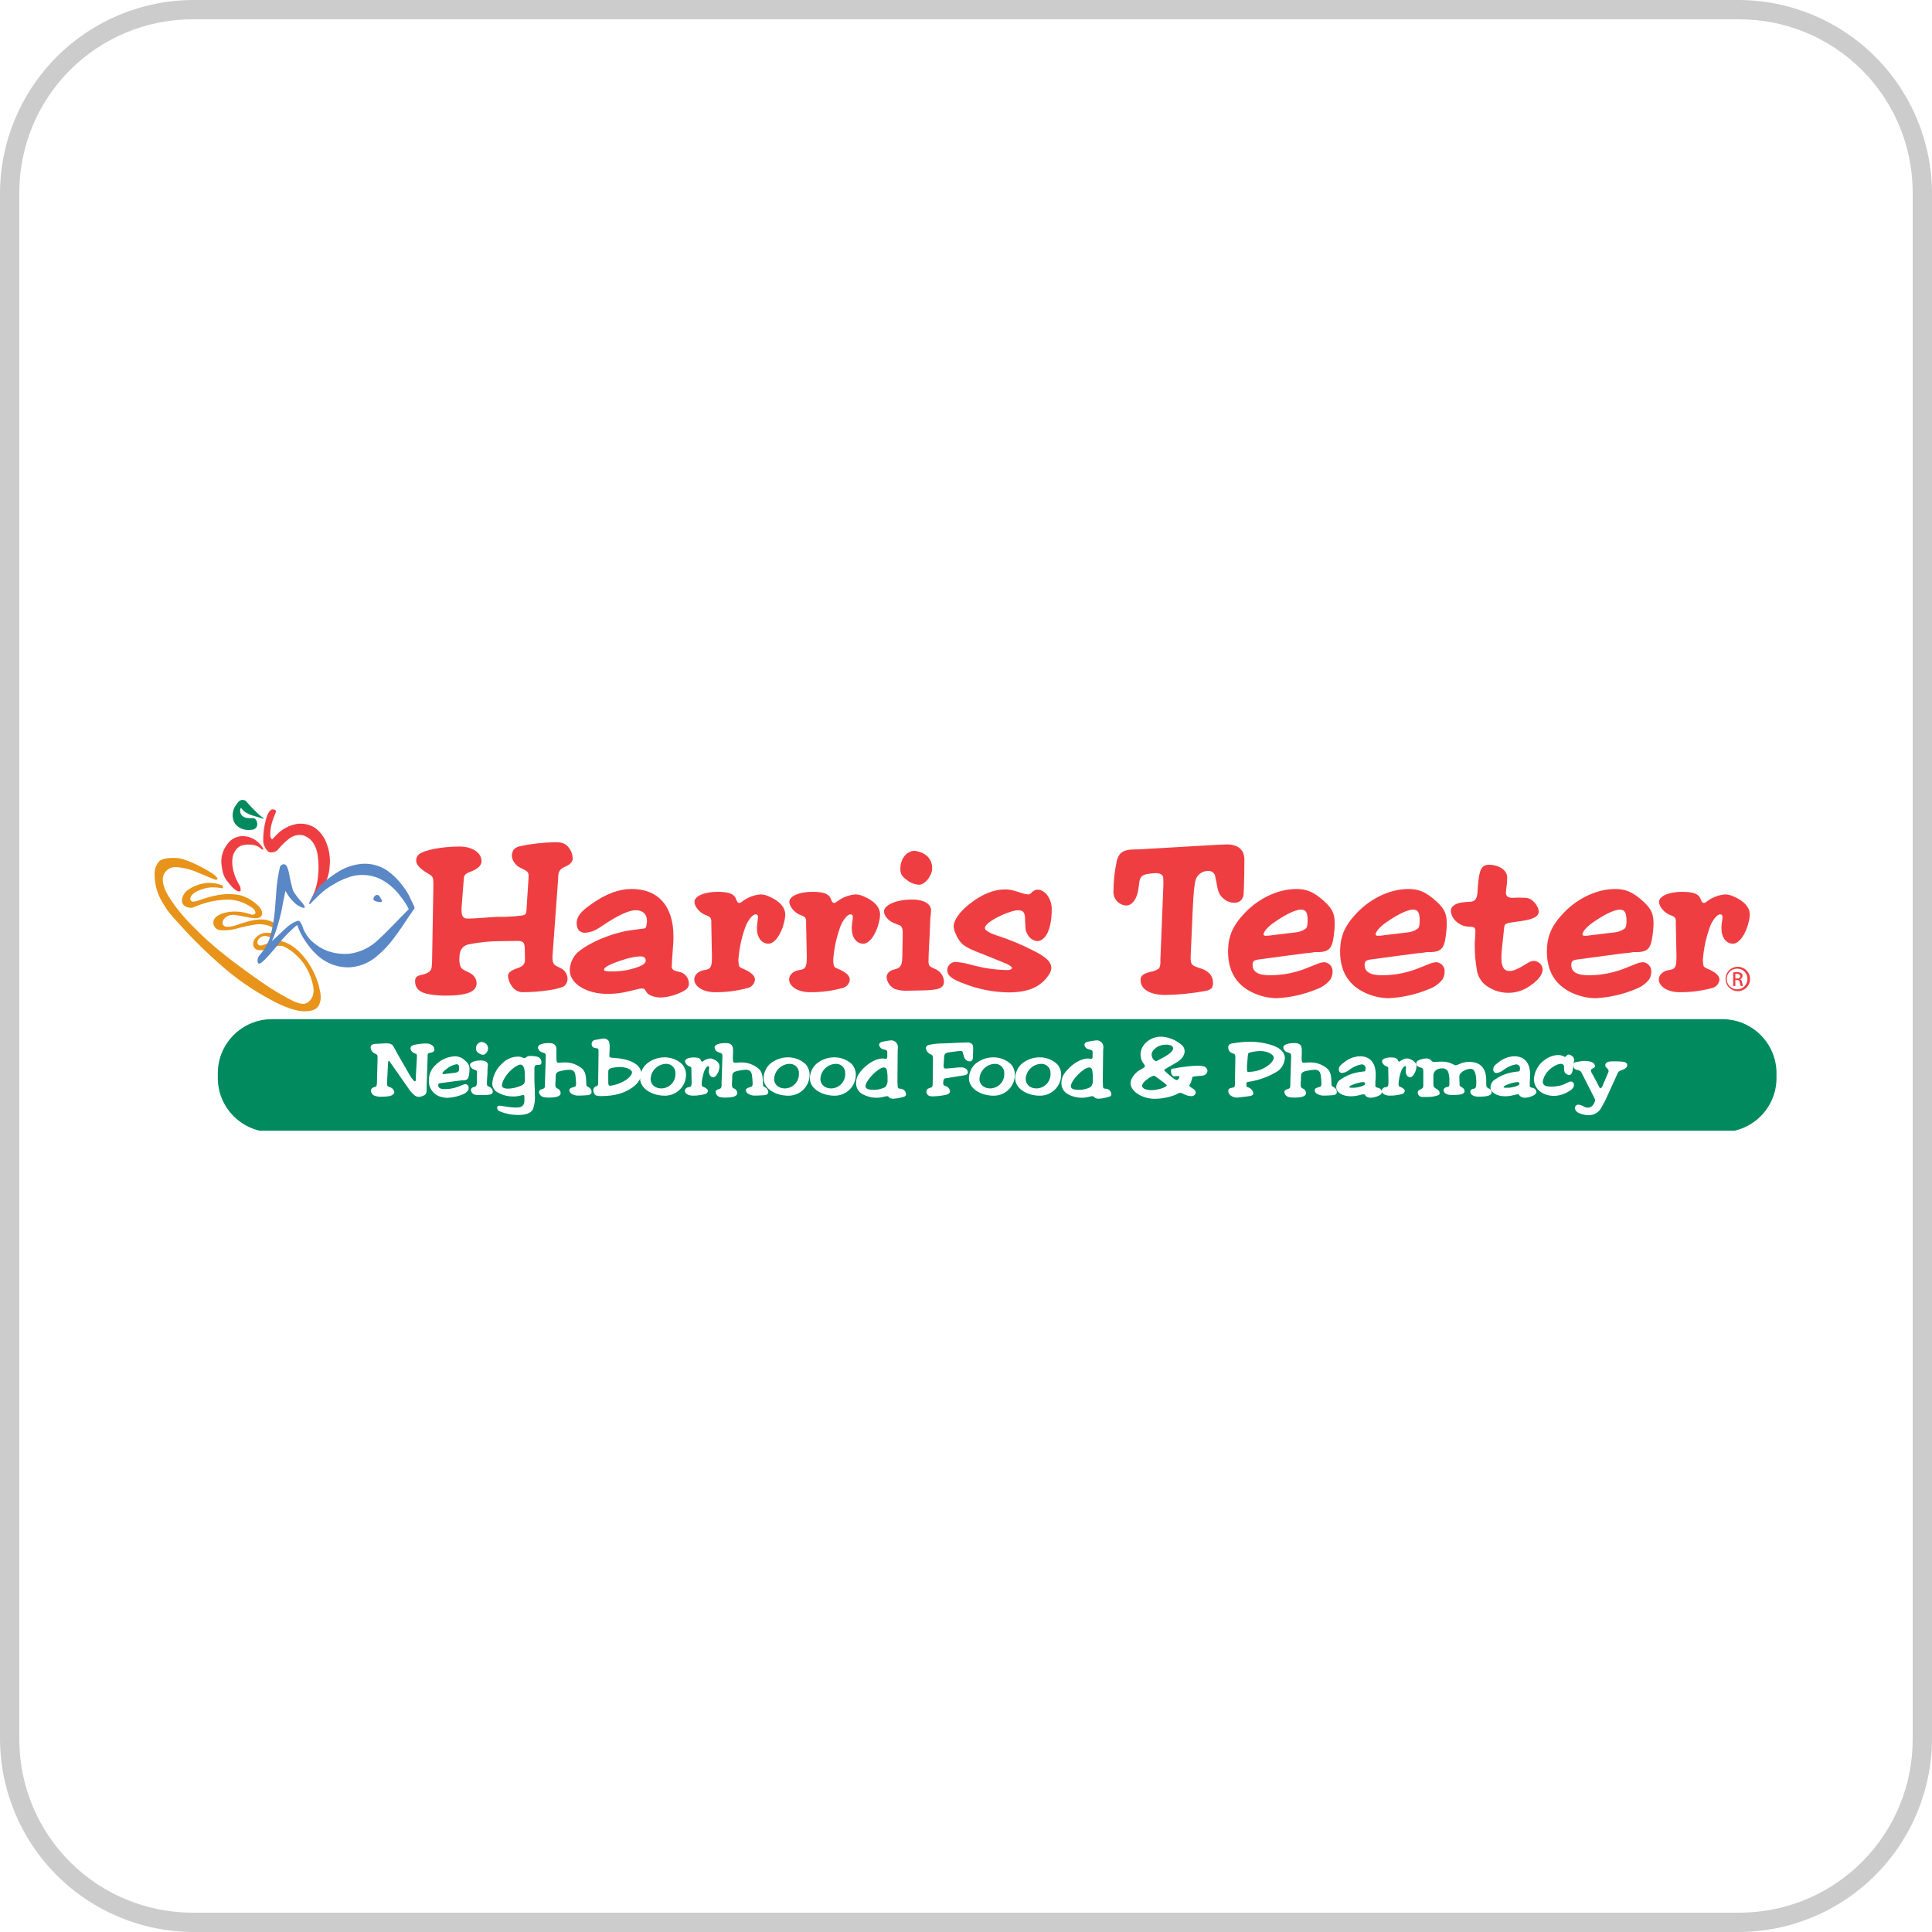<svg width="500" height="500" viewBox="0 0 500 500" fill="none" xmlns="http://www.w3.org/2000/svg">
<rect width="500" height="500" fill="white"/>
<g clip-path="url(#clip0_1_3)">
<path d="M47.985 499.999C35.283 499.921 23.124 494.841 14.142 485.86C5.16 476.878 0.079 464.72 0 452.018L0 47.982C0.08 35.281 5.161 23.122 14.143 14.141C23.125 5.159 35.283 0.079 47.985 0L452.019 0C464.719 0.08 476.877 5.16 485.858 14.141C494.839 23.122 499.919 35.28 499.999 47.98V452.021C499.918 464.721 494.837 476.878 485.857 485.858C476.876 494.838 464.719 499.919 452.019 499.999H47.985Z" fill="white"/>
<path d="M449.997 5C461.882 4.95 473.3 9.623 481.739 17.991C490.179 26.358 494.949 37.736 495 49.621V449.997C495.05 461.882 490.378 473.3 482.01 481.739C473.642 490.179 462.265 494.949 450.38 495H50.003C38.118 495.05 26.7 490.377 18.26 482.008C9.82 473.64 5.051 462.261 5 450.376V50.003C4.95 38.118 9.623 26.7 17.992 18.261C26.36 9.821 37.738 5.051 49.623 5H449.997ZM449.997 0H50.003C36.753 0.039 24.057 5.319 14.688 14.688C5.319 24.057 0.039 36.753 0 50.003L0 449.997C0.038 463.247 5.318 475.943 14.687 485.313C24.056 494.682 36.753 499.962 50.003 500H449.997C463.247 499.963 475.944 494.682 485.313 485.313C494.682 475.944 499.963 463.247 500 449.997V50.003C499.962 36.753 494.682 24.056 485.313 14.687C475.943 5.318 463.247 0.038 449.997 0V0Z" fill="#CCCCCC"/>
</g>
<g clip-path="url(#clip1_1_3)">
<path d="M445.727 263.756H70.4C62.651 263.756 56.369 270.021 56.369 277.75V278.994C56.369 286.723 62.651 292.989 70.4 292.989H445.727C453.476 292.989 459.758 286.723 459.758 278.994V277.75C459.758 270.021 453.476 263.756 445.727 263.756Z" fill="#008A5E"/>
<path d="M57.57 229.174C56.195 228.598 54.695 228.381 53.212 228.544C51.598 228.753 50.056 229.342 48.715 230.262C48.296 230.54 47.938 230.9 47.662 231.319C47.386 231.739 47.198 232.209 47.109 232.703C47.022 233.084 47.071 233.484 47.247 233.833C47.423 234.182 47.716 234.459 48.076 234.616C48.578 234.881 49.149 234.987 49.712 234.919C50.133 234.834 51.077 234.336 52.519 233.893C54.242 233.315 56.035 232.97 57.85 232.867C59.685 232.686 61.535 232.992 63.213 233.753C64.772 234.53 65.63 235.082 65.879 235.526C66.129 235.969 66.285 236.396 65.77 236.637C65.632 236.706 65.48 236.742 65.326 236.742C65.171 236.742 65.019 236.706 64.882 236.637C63.151 236.005 61.297 235.779 59.464 235.976C57.242 236.28 56.245 236.972 55.8 237.415C55.514 237.687 55.321 238.042 55.245 238.429C55.17 238.816 55.217 239.217 55.38 239.576C55.529 239.912 55.77 240.198 56.074 240.405C56.378 240.611 56.734 240.728 57.102 240.742C58.38 240.836 59.664 240.723 60.906 240.408C62.516 239.956 64.147 239.585 65.793 239.296C66.658 239.15 67.541 239.15 68.405 239.296C69.017 239.379 69.61 239.566 70.159 239.848C70.336 239.97 70.53 240.064 70.736 240.128L70.431 241.481C69.982 241.42 69.529 241.394 69.075 241.403C68.527 241.392 67.983 241.503 67.483 241.727C66.982 241.952 66.538 242.285 66.183 242.702C65.9 242.982 65.696 243.334 65.593 243.719C65.49 244.104 65.492 244.51 65.599 244.894C65.713 245.19 65.916 245.444 66.179 245.622C66.442 245.8 66.754 245.893 67.072 245.889C67.525 245.933 67.982 245.933 68.436 245.889C68.436 245.889 71.118 244.98 71.593 244.847C72.136 244.741 72.695 244.741 73.238 244.847C74.575 245.456 75.79 246.301 76.823 247.343C77.963 248.392 78.903 249.638 79.598 251.021C80.316 252.381 81.454 255.483 81.095 257.062C81.022 257.618 80.812 258.147 80.483 258.602C80.153 259.057 79.715 259.423 79.209 259.666C78.57 259.962 77.377 259.744 76.044 259.169C73.861 258.062 71.738 256.843 69.683 255.514C67.766 254.294 61.491 249.831 58.295 247.258C55.156 244.802 52.197 242.126 49.44 239.25C47.201 237.009 45.227 234.52 43.554 231.833C42.331 229.803 41.66 227.588 42.494 226.126C42.774 225.58 43.207 225.128 43.739 224.823C44.272 224.518 44.882 224.374 45.495 224.408C47.542 224.541 49.547 225.047 51.412 225.9C54.273 227.09 55.629 227.72 55.933 227.681C56.237 227.642 56.377 227.401 56.268 227.238C55.701 226.569 55.014 226.013 54.241 225.597C52.854 224.742 48.302 222.215 45.776 222.052C43.251 221.889 41.832 222.386 41.388 222.744C40.943 223.102 39.828 224.377 40.023 226.818C40.104 229.143 40.772 231.411 41.964 233.411C43.36 235.79 44.022 236.591 46.743 239.53C50.113 243.271 53.713 246.8 57.523 250.095C61.396 253.471 65.646 256.391 70.19 258.795C73.682 260.762 77.018 261.781 78.827 261.726C80.635 261.672 82.069 261.345 82.631 259.93C83.192 258.515 83.129 257.66 82.49 255.025C81.785 252.484 80.585 250.106 78.959 248.027C78.009 246.751 76.846 245.646 75.522 244.762C74.611 244.167 73.603 243.736 72.544 243.487C72.131 243.401 69.714 244.676 69.714 244.676L69.66 243.845C69.04 244.246 68.354 244.535 67.633 244.7C66.768 244.816 66.3 244.039 66.854 243.145C67.076 242.811 67.392 242.55 67.762 242.392C68.131 242.235 68.539 242.188 68.935 242.258C69.38 242.344 69.811 242.493 70.213 242.702L71.18 238.962C70.22 238.383 69.135 238.041 68.015 237.967C65.154 237.796 61.997 239.234 60.516 239.623C57.827 240.346 57.578 239.296 57.601 238.799C57.679 237.376 59.409 236.637 60.633 236.777C62.122 236.941 64.936 237.601 65.708 237.633C66.48 237.664 67.43 237.633 67.742 236.855C68.054 236.078 67.625 235.113 66.604 234.196C65.342 233.016 63.816 232.153 62.153 231.677C58.131 230.9 54.795 231.84 51.326 233.061C49.642 233.652 49.159 233.232 49.268 232.455C49.377 231.677 50.266 230.83 51.965 230.262C53.118 229.792 54.362 229.584 55.605 229.656C56.44 229.656 57.492 229.936 57.57 229.904C57.63 229.869 57.676 229.815 57.702 229.75C57.727 229.685 57.73 229.613 57.71 229.547C57.689 229.414 57.641 229.287 57.57 229.174V229.174Z" fill="#E8941A"/>
<path d="M97.854 233.395C97.075 233.248 96.693 233.053 96.638 232.742C96.628 232.521 96.683 232.301 96.797 232.11C96.91 231.92 97.077 231.766 97.277 231.669C97.691 231.56 97.948 231.599 98.135 231.856C98.311 232.104 98.469 232.364 98.61 232.633C98.797 232.968 98.977 233.139 98.797 233.333C98.618 233.527 98.431 233.481 98.205 233.442C98.087 233.432 97.97 233.417 97.854 233.395V233.395Z" fill="#5A87C6"/>
<path d="M68.225 219.805C67.862 219.158 67.408 218.566 66.877 218.048C65.818 217.021 64.409 216.43 62.933 216.392C62.142 216.364 61.356 216.535 60.648 216.888C59.94 217.241 59.332 217.766 58.879 218.413C58.219 219.229 57.744 220.18 57.49 221.198C57.236 222.215 57.207 223.277 57.406 224.307C57.773 226.942 58.326 227.416 59.487 228.878C60.649 230.34 61.522 230.69 61.826 230.705C62.387 230.705 62.262 230.456 62.27 230.153C62.27 229.181 61.662 228.909 60.883 226.911C60.103 224.913 59.643 222.145 60.774 220.349C61.467 219.237 62.333 218.468 64.671 218.577C65.465 218.589 66.245 218.788 66.947 219.16C67.219 219.357 67.48 219.569 67.727 219.797C67.803 219.837 67.888 219.859 67.975 219.86C68.062 219.862 68.148 219.843 68.225 219.805V219.805ZM70.338 209.465C69.784 209.814 69.239 210.491 68.849 211.984C68.32 213.886 68.075 215.856 68.124 217.83C68.206 218.55 68.475 219.236 68.904 219.821C69.348 220.38 69.683 220.707 70.463 220.598C70.801 220.569 71.129 220.464 71.422 220.292C71.714 220.12 71.965 219.884 72.154 219.603C72.965 218.655 73.868 217.791 74.851 217.022C75.329 216.648 75.879 216.377 76.466 216.225C77.053 216.072 77.666 216.042 78.266 216.135C79.282 216.416 80.185 217.009 80.846 217.83C81.608 218.902 82.085 220.148 82.233 221.453C82.474 223.18 82.503 224.929 82.319 226.662C82.207 227.846 81.975 229.016 81.625 230.153C81.255 231.169 80.818 232.158 80.316 233.115C81.547 231.939 82.698 230.682 83.761 229.352C84.701 227.75 85.237 225.944 85.32 224.089C85.505 222.281 85.286 220.454 84.681 218.74C84.143 216.93 83.026 215.346 81.5 214.231C80.081 213.332 78.381 212.984 76.722 213.251C74.882 213.603 73.184 214.481 71.835 215.778C70.587 217.053 70.416 217.247 70.416 217.247C70.268 217.123 69.87 216.757 69.948 215.692C69.975 214.539 70.186 213.397 70.572 212.31C70.915 211.268 71.351 210.32 71.437 210.055C71.523 209.791 71.266 209.651 71.016 209.542C70.799 209.464 70.567 209.437 70.338 209.465Z" fill="#EF3E42"/>
<path d="M68.225 211.906C68.225 211.906 66.581 211.385 65.638 211.128C64.98 210.961 64.349 210.699 63.767 210.351C63.38 210.153 63.04 209.874 62.769 209.535C62.616 209.381 62.48 209.212 62.364 209.029C62.25 209.217 62.176 209.426 62.145 209.643C62.119 209.922 62.158 210.203 62.258 210.465C62.358 210.726 62.517 210.961 62.722 211.152C63.073 211.469 63.521 211.658 63.993 211.688C64.525 211.759 65.063 211.774 65.599 211.735C65.887 211.735 66.331 212.194 66.425 212.512C66.599 212.943 66.621 213.42 66.487 213.865C66.175 214.409 65.949 214.713 64.796 214.775C63.794 214.89 62.783 214.671 61.919 214.153C61.474 213.895 61.094 213.538 60.807 213.111C60.521 212.684 60.336 212.197 60.267 211.688C60.093 210.579 60.34 209.445 60.961 208.508C61.74 207.288 62.122 207.155 62.41 207.062C62.762 206.979 63.131 207.021 63.455 207.179C63.728 207.334 63.86 207.575 64.375 208.151C64.889 208.726 65.778 209.597 66.666 210.483C67.144 210.959 67.666 211.389 68.225 211.766V211.906Z" fill="#008A5E"/>
<path d="M78.92 234.779C78.717 234.285 78.418 233.836 78.039 233.457C77.231 232.564 76.505 231.598 75.872 230.573C75.415 229.055 75.053 227.51 74.789 225.947C74.571 224.866 74.181 223.817 73.705 223.708C73.452 223.637 73.181 223.666 72.949 223.789C72.716 223.912 72.541 224.12 72.458 224.369C71.97 226.425 71.655 228.519 71.515 230.627C71.32 233.318 71.125 236.171 70.907 237.625C70.695 239.128 70.398 240.618 70.018 242.087C69.642 243.442 69.041 244.724 68.241 245.882C67.516 246.9 66.799 247.436 66.682 248.214C66.565 248.991 66.752 249.419 67.072 249.388C67.391 249.357 67.734 249.139 68.631 248.253C69.527 247.366 71.46 245.096 72.185 244.156C73.219 242.878 74.341 241.675 75.545 240.556C75.981 240.134 76.444 239.742 76.933 239.382C77.219 240.268 77.59 241.124 78.039 241.94C78.819 243.432 81.259 247.172 84.275 248.781C86.19 249.898 88.389 250.438 90.605 250.336C92.901 250.164 95.098 249.335 96.934 247.95C98.813 246.47 100.485 244.747 101.908 242.826C103.186 241.154 105.103 238.286 105.961 236.979C106.818 235.673 107.255 235.152 107.255 235.152V234.701C107.255 234.701 107.076 234.297 106.405 232.937C105.861 231.65 105.151 230.44 104.293 229.337C103.131 227.76 101.726 226.377 100.13 225.24C98.266 224.013 96.054 223.418 93.824 223.545C91.667 223.714 89.578 224.38 87.721 225.488C85.968 226.558 84.328 227.8 82.826 229.197C82.293 229.833 81.811 230.508 81.383 231.218C80.886 231.937 80.451 232.697 80.082 233.489C80.028 233.634 79.994 233.785 79.98 233.94H80.276C80.276 233.94 81.36 232.781 82.662 231.56C83.778 230.496 85.031 229.583 86.388 228.847C87.507 228.134 88.709 227.557 89.966 227.129C91.997 226.359 94.216 226.223 96.326 226.74C98.712 227.238 101.658 229.15 103.911 232.307C104.646 233.229 105.276 234.231 105.789 235.292C105.789 235.292 104.753 236.311 103.326 237.788C101.681 239.491 99.514 241.769 97.659 243.417C95.67 245.278 93.145 246.469 90.441 246.822C88.512 247 86.567 246.753 84.743 246.099C83.254 245.533 81.888 244.686 80.721 243.604C79.757 242.705 78.999 241.61 78.499 240.393C77.891 238.324 77.244 238.286 77.244 238.286C77.244 238.286 75.833 238.426 73.721 240.447C71.967 242.134 70.377 243.557 70.377 243.557C71.031 242.053 71.583 240.508 72.029 238.931C72.54 237.222 72.939 235.482 73.222 233.722C73.526 232.167 73.861 230.565 73.861 230.565L74.75 231.98C75.27 232.671 75.855 233.312 76.496 233.893C77.037 234.331 77.649 234.675 78.304 234.911C78.569 234.974 78.889 234.942 78.92 234.779Z" fill="#5A87C6"/>
<path d="M146.386 224.244L145.77 224.524C145.397 224.713 145.082 224.998 144.857 225.349C144.632 225.701 144.506 226.106 144.491 226.522L144.437 227.58L143.096 245.951L142.987 247.289V247.95C142.987 249.061 143.268 249.621 143.993 250.01L145.435 250.725C145.864 251.005 146.219 251.383 146.472 251.828C146.724 252.273 146.866 252.772 146.884 253.283C146.888 253.639 146.815 253.991 146.671 254.317C146.527 254.643 146.316 254.934 146.05 255.172C144.881 256.004 139.814 256.782 135.192 256.782C134.646 256.763 134.113 256.611 133.639 256.34C133.165 256.069 132.764 255.687 132.472 255.227C131.898 254.467 131.549 253.562 131.466 252.614C131.466 251.728 132.136 251.168 134.085 250.507C135.418 250.01 135.862 249.45 135.862 248.284L135.808 245.508C135.753 243.845 135.418 243.51 133.75 243.51L129.798 243.565C126.862 243.555 123.933 243.852 121.06 244.451C119.501 244.956 118.885 246.006 118.885 248.175C118.85 248.817 118.945 249.46 119.166 250.064C119.392 250.671 119.727 250.951 121.114 251.557C122.502 252.164 123.344 253.166 123.344 254.449C123.344 256.665 120.888 257.668 115.268 257.668C113.908 257.666 112.549 257.554 111.207 257.334C108.65 256.945 107.426 255.833 107.426 253.944C107.426 252.949 107.816 252.56 109.149 252.28C111.098 251.837 111.76 251.231 111.76 249.73L111.823 248.673L112.15 229.687V228.637C112.15 227.082 111.986 226.748 110.872 226.134C108.705 224.859 107.699 223.801 107.699 222.697C107.698 222.406 107.756 222.118 107.872 221.85C107.987 221.582 108.156 221.341 108.37 221.142C109.702 219.976 114.379 219.082 118.947 219.082C122.229 219.082 124.622 220.691 124.622 222.86C124.622 224.027 123.671 224.913 121.395 225.745C121.073 225.866 120.771 226.033 120.499 226.243C120.269 226.493 120.115 226.803 120.054 227.137C120.056 227.379 120.038 227.621 120 227.86L119.446 235.02V235.557C119.446 237.166 119.89 237.726 121.06 237.726H121.169C122.003 237.726 122.899 237.664 123.843 237.609C126.399 237.391 128.013 237.337 128.792 237.275H130.796L133.462 237.112C134.467 237.003 135.075 236.948 135.356 236.886C136.081 236.723 136.244 236.443 136.299 234.779L136.751 227.727C136.789 227.379 136.807 227.028 136.806 226.678C136.806 225.9 136.58 225.566 135.745 225.123C134.023 224.291 133.851 224.174 133.243 223.397C132.766 222.858 132.491 222.172 132.464 221.453C132.459 220.853 132.654 220.268 133.017 219.789C133.427 219.412 133.926 219.144 134.467 219.012C137.523 218.362 140.635 218.01 143.759 217.962C145.544 217.962 146.487 218.351 147.266 219.455C147.845 220.207 148.175 221.12 148.21 222.067C148.241 222.969 147.687 223.638 146.386 224.244ZM176.786 256.548C175.016 257.494 173.061 258.043 171.057 258.158C169.498 258.158 167.884 257.606 167.385 256.883L166.941 256.16C166.851 256.042 166.732 255.949 166.595 255.891C166.458 255.832 166.309 255.81 166.161 255.825C165.955 255.816 165.748 255.835 165.546 255.88L162.926 256.494C161.058 256.989 159.131 257.232 157.197 257.217C151.741 257.217 147.453 254.55 147.453 251.106C147.489 249.396 148.188 247.766 149.402 246.558C152.466 243.891 158.476 241.395 163.379 240.727L166.325 240.338C167.05 240.284 167.159 240.175 167.268 239.561C167.368 239.161 167.426 238.752 167.44 238.34C167.44 236.622 166.38 235.564 164.54 235.564C162.7 235.564 159.699 237.011 156.082 239.452C154.305 240.672 153.635 241.007 152.302 241.287C152.006 241.343 151.706 241.38 151.406 241.395C150.018 241.395 149.239 240.509 149.239 238.892C149.239 237.275 150.236 235.953 152.855 234.118C156.807 231.288 160.144 230.068 163.488 230.068C170.332 230.068 174.284 234.507 174.284 242.282C174.284 242.95 174.284 243.557 174.229 244.225L174.003 247.39L173.894 249.054C173.894 249.551 173.839 250.002 173.839 250.329C173.839 250.655 174.175 251.052 174.783 251.277L176.342 251.666C176.923 251.907 177.418 252.315 177.765 252.839C178.112 253.362 178.295 253.977 178.29 254.605C178.298 255.39 177.854 256.004 176.786 256.548ZM165.717 247.506C164.511 247.58 163.316 247.786 162.155 248.121C158.32 249.287 156.316 250.228 156.316 250.951C156.316 251.285 156.815 251.394 157.93 251.394H159.208C161.086 251.348 162.946 251.009 164.719 250.391C166.278 249.893 167.112 249.287 167.112 248.618C167.112 247.95 166.723 247.506 165.717 247.506ZM202.954 238.573C202.229 241.792 200.451 244.233 198.892 244.233C197.107 244.233 195.884 242.624 195.884 240.183C195.891 239.472 195.966 238.764 196.11 238.068C196.11 237.741 196.164 237.461 196.164 237.29C196.164 236.847 195.938 236.63 195.548 236.63C194.714 236.63 193.381 238.348 192.766 240.291C191.86 242.89 191.299 245.595 191.097 248.338C191.094 248.637 191.113 248.936 191.152 249.232C191.146 249.476 191.186 249.719 191.269 249.948C191.378 250.228 191.596 250.453 192.212 250.671C194.441 251.619 195.385 252.506 195.385 253.555C195.333 254.045 195.136 254.509 194.817 254.886C194.499 255.263 194.075 255.536 193.6 255.67C190.808 256.439 187.921 256.813 185.025 256.782C182.016 256.782 179.678 255.336 179.678 253.446C179.678 252.28 180.792 251.285 182.242 251.059C183.91 250.842 184.246 250.336 184.246 247.677V247.398L184.082 239.016V238.239C184.07 238.068 184.03 237.9 183.965 237.741C183.801 237.353 183.575 237.182 182.85 236.902C181.237 236.404 179.732 234.686 179.732 233.411C179.732 231.91 182.289 230.799 185.742 230.799C188.58 230.799 190.022 231.351 190.474 232.633C190.747 233.411 190.973 233.683 191.362 233.683C191.615 233.644 191.85 233.527 192.033 233.349C193.415 232.278 195.076 231.625 196.819 231.467C197.55 231.485 198.269 231.655 198.931 231.965C201.714 233.131 203.219 234.795 203.219 236.684C203.206 237.322 203.117 237.956 202.954 238.573V238.573ZM227.5 238.573C226.775 241.792 224.99 244.233 223.439 244.233C221.654 244.233 220.43 242.624 220.43 240.183C220.437 239.472 220.513 238.764 220.656 238.068C220.656 237.741 220.71 237.461 220.71 237.29C220.71 236.847 220.484 236.63 220.095 236.63C219.261 236.63 217.928 238.348 217.312 240.291C216.406 242.89 215.845 245.595 215.644 248.338C215.641 248.637 215.659 248.936 215.698 249.232C215.695 249.475 215.731 249.717 215.807 249.948C215.924 250.228 216.143 250.453 216.758 250.671C218.98 251.619 219.931 252.506 219.931 253.555C219.879 254.045 219.682 254.509 219.364 254.886C219.046 255.263 218.621 255.536 218.146 255.67C215.354 256.438 212.468 256.812 209.571 256.782C206.563 256.782 204.224 255.336 204.224 253.446C204.224 252.28 205.339 251.285 206.789 251.059C208.457 250.842 208.792 250.336 208.792 247.677V247.398L208.62 239.016V238.239C208.612 238.068 208.575 237.9 208.511 237.741C208.348 237.353 208.122 237.182 207.397 236.902C205.783 236.404 204.279 234.686 204.279 233.411C204.279 231.91 206.843 230.799 210.289 230.799C213.134 230.799 214.576 231.351 215.02 232.633C215.301 233.411 215.527 233.683 215.917 233.683C216.168 233.645 216.4 233.528 216.579 233.349C217.962 232.28 219.623 231.627 221.365 231.467C222.099 231.484 222.821 231.654 223.485 231.965C226.268 233.131 227.765 234.795 227.765 236.684C227.753 237.322 227.664 237.956 227.5 238.573V238.573ZM238.07 256.331L235.123 256.393H234.788C233.693 256.45 232.598 256.297 231.561 255.942C230.983 255.663 230.486 255.242 230.116 254.718C229.747 254.195 229.517 253.586 229.449 252.949C229.449 251.891 230.228 251.168 231.616 250.842C233.003 250.515 233.455 249.893 233.51 247.732L233.619 242.064V241.349C233.619 240.183 233.338 239.623 232.676 239.405L231.506 238.962C230.002 238.402 228.778 237.018 228.778 235.907C228.778 234.188 232.005 232.797 236.012 232.797C239.075 232.797 240.97 233.908 240.97 235.681C240.97 235.798 240.907 236.015 240.907 236.35C240.764 237.435 240.691 238.528 240.689 239.623C240.634 241.069 240.58 242.678 240.463 244.397C240.354 246.286 240.299 247.786 240.299 248.953C240.305 249.197 240.341 249.44 240.408 249.676C240.531 249.929 240.727 250.14 240.97 250.282C241.133 250.336 241.414 250.507 241.913 250.725C242.566 250.98 243.136 251.411 243.559 251.969C243.981 252.528 244.24 253.193 244.306 253.89C244.306 255.771 243.137 256.276 238.07 256.331ZM240.907 226.243C240.19 227.86 238.966 228.964 237.852 228.964C236.665 228.904 235.531 228.456 234.624 227.689C233.401 226.802 233.011 226.079 233.011 224.913C233.011 222.192 234.624 220.194 236.791 220.194C237.189 220.251 237.58 220.345 237.961 220.474C238.761 220.687 239.49 221.108 240.073 221.694C240.453 222.083 240.752 222.543 240.952 223.047C241.153 223.552 241.252 224.091 241.242 224.633C241.245 225.182 241.131 225.725 240.907 226.227V226.243ZM268.345 243.565C267.878 243.498 267.432 243.329 267.038 243.07C266.645 242.81 266.314 242.467 266.069 242.064C265.795 241.656 265.587 241.207 265.454 240.735C265.399 240.4 265.399 239.848 265.344 239.071C265.301 238.814 265.283 238.554 265.29 238.293V238.013C265.29 236.186 264.846 235.572 263.505 235.572C262.899 235.598 262.301 235.711 261.728 235.907C258.165 237.018 254.884 239.071 254.884 240.183C254.884 240.789 256.107 241.512 258.384 242.235C261.486 243.25 264.502 244.511 267.402 246.006C270.684 247.615 272.079 248.953 272.079 250.507C272.035 251.196 271.782 251.855 271.354 252.397C269.296 255.444 266.069 256.836 261.003 256.836C257.056 256.777 253.153 256.005 249.482 254.558C246.255 253.392 245.14 252.451 245.14 251.005C245.154 250.716 245.226 250.432 245.351 250.17C245.477 249.909 245.655 249.676 245.873 249.484C246.091 249.293 246.346 249.147 246.621 249.056C246.897 248.964 247.189 248.929 247.478 248.953C248.914 249.087 250.332 249.366 251.711 249.784C252.989 250.119 254.104 250.336 254.938 250.507C256.849 250.842 258.783 251.026 260.722 251.059C261.392 251.059 261.891 250.842 261.891 250.507C261.891 250.173 261.112 249.621 259.607 249.061L255.382 247.343C251.041 245.679 249.817 245.065 248.866 244.124C248.219 243.431 247.711 242.621 247.369 241.738C247.044 241.118 246.852 240.437 246.808 239.739C246.808 238.185 248.312 236.015 250.815 234.017C254.05 231.467 257.105 230.184 260.059 230.184C260.869 230.177 261.676 230.29 262.452 230.519C263.055 230.671 263.649 230.858 264.23 231.078C264.809 231.273 265.407 231.403 266.015 231.467C266.274 231.488 266.531 231.407 266.732 231.242L267.239 230.744C267.599 230.443 268.048 230.268 268.517 230.246C270.466 230.246 272.188 232.579 272.188 235.238C272.188 240.346 270.684 243.565 268.345 243.565ZM322.006 226.468C321.944 229.298 321.889 231.024 321.834 231.576C321.754 232.206 321.436 232.781 320.946 233.185C320.471 233.504 319.904 233.66 319.332 233.629C318.466 233.613 317.627 233.322 316.939 232.797C315.77 231.91 315.326 231.133 314.99 229.352L314.764 228.077L314.546 227.137C314.544 226.882 314.486 226.63 314.378 226.4C314.269 226.169 314.111 225.965 313.916 225.801C313.72 225.637 313.491 225.517 313.245 225.45C312.998 225.382 312.74 225.369 312.488 225.411C311.795 225.424 311.125 225.657 310.574 226.077C310.023 226.496 309.62 227.08 309.425 227.743C309.09 228.855 308.871 231.242 308.7 234.904L308.147 247.398V247.615C308.105 248.1 308.142 248.588 308.256 249.061C308.419 249.73 308.981 250.064 310.368 250.507C312.707 251.114 313.93 252.506 313.93 254.395C313.951 254.861 313.834 255.323 313.595 255.724C313.063 256.173 312.403 256.445 311.709 256.502C308.4 257.104 305.047 257.437 301.684 257.497C297.623 257.497 295.176 256.059 295.176 253.61C295.176 252.498 295.846 252 297.795 251.495C298.61 251.399 299.381 251.073 300.016 250.554C300.28 249.904 300.376 249.198 300.297 248.502C300.297 247.996 300.352 247.608 300.352 247.335L301.076 229.127V228.124C301.076 227.518 301.022 227.183 301.022 227.012C300.905 226.351 300.188 225.963 299.073 225.963C298.384 225.998 297.697 226.071 297.015 226.18C295.511 226.46 295.012 226.958 294.841 228.458L294.622 230.013C294.287 232.626 293.009 234.344 291.45 234.344C290.536 234.293 289.68 233.887 289.064 233.212C288.449 232.537 288.124 231.648 288.16 230.736C288.172 228.052 288.465 225.376 289.033 222.752C289.532 220.808 290.592 219.976 292.931 219.859L294.879 219.805L314.866 218.639C316.09 218.584 316.978 218.53 317.423 218.53C320.431 218.53 322.045 219.922 322.045 222.472L322.006 226.468Z" fill="#EF3E42"/>
<path d="M345.04 243.067C344.65 245.454 343.762 246.286 341.532 246.395H340.254C339.741 246.513 339.22 246.588 338.695 246.62L337.136 246.783L325.56 248.338C324.5 248.509 324.165 248.844 324.165 249.676C324.165 251.557 325.615 252.397 328.733 252.397C331.755 252.382 334.75 251.834 337.58 250.78L341.197 249.341C341.663 249.166 342.151 249.054 342.647 249.007C342.963 249.021 343.274 249.1 343.559 249.237C343.844 249.375 344.098 249.569 344.306 249.807C344.513 250.046 344.67 250.324 344.767 250.624C344.864 250.925 344.898 251.243 344.868 251.557C344.857 252.2 344.686 252.831 344.37 253.392C343.513 254.519 342.358 255.383 341.033 255.888C337.681 257.322 334.099 258.149 330.456 258.329C329.137 258.328 327.825 258.143 326.558 257.777C320.829 256.113 317.82 252.226 317.82 246.34C317.82 242.235 319.044 239.46 322.388 236.015C326.005 232.353 330.9 230.075 335.468 230.075C338.251 230.075 340.028 230.853 342.702 233.24C344.868 235.238 345.43 236.459 345.43 239.18C345.389 240.483 345.259 241.782 345.04 243.067V243.067ZM336.692 235.409C335.242 235.409 332.63 236.684 329.567 238.845C328.172 239.794 327.002 241.178 327.002 241.792C327.002 242.064 327.229 242.181 327.564 242.181C328.029 242.186 328.493 242.147 328.951 242.064L335.413 241.287C336.343 241.197 337.228 240.85 337.97 240.284C338.305 239.949 338.414 239.343 338.414 238.177C338.414 236.186 337.97 235.409 336.692 235.409ZM374.037 243.067C373.647 245.454 372.759 246.286 370.529 246.395H369.251C368.738 246.512 368.217 246.587 367.692 246.62L366.133 246.783L354.558 248.338C353.498 248.509 353.162 248.844 353.162 249.676C353.162 251.557 354.612 252.397 357.73 252.397C360.752 252.382 363.747 251.834 366.577 250.78L370.194 249.341C370.661 249.166 371.148 249.054 371.644 249.007C371.961 249.021 372.271 249.1 372.556 249.237C372.841 249.375 373.095 249.569 373.303 249.807C373.511 250.046 373.668 250.324 373.764 250.624C373.861 250.925 373.896 251.243 373.866 251.557C373.854 252.2 373.683 252.831 373.367 253.392C372.509 254.517 371.354 255.381 370.031 255.888C366.678 257.322 363.096 258.149 359.453 258.329C358.134 258.328 356.822 258.143 355.555 257.777C349.826 256.113 346.817 252.226 346.817 246.34C346.817 242.235 348.041 239.46 351.385 236.015C355.002 232.353 359.897 230.075 364.465 230.075C367.248 230.075 369.025 230.853 371.699 233.24C373.866 235.238 374.427 236.459 374.427 239.18C374.387 240.483 374.256 241.782 374.037 243.067ZM365.689 235.409C364.239 235.409 361.62 236.684 358.564 238.845C357.169 239.794 356 241.178 356 241.792C356 242.064 356.226 242.181 356.561 242.181C357.026 242.186 357.491 242.147 357.948 242.064L364.41 241.287C365.34 241.197 366.226 240.85 366.967 240.284C367.302 239.949 367.412 239.343 367.412 238.177C367.412 236.186 366.983 235.409 365.689 235.409ZM396.074 255.056C394.318 256.355 392.171 257.02 389.986 256.939C387.801 256.859 385.708 256.038 384.054 254.613C383.162 253.732 382.543 252.615 382.269 251.394C381.838 249.087 381.634 246.743 381.661 244.397C381.653 244.046 381.671 243.695 381.715 243.347C381.77 242.398 381.824 241.621 381.824 241.123C381.824 240.128 381.606 239.903 380.601 239.848C380.191 239.842 379.782 239.805 379.377 239.739C377.319 239.405 375.479 237.516 375.479 235.681C375.479 234.46 376.875 233.629 379.096 233.465L380.717 233.349C381.77 233.24 382.276 232.517 382.386 230.799C382.658 225.302 383.274 223.801 385.278 223.801C388.006 223.801 390.064 225.247 390.064 227.082C390.058 227.862 390.004 228.641 389.9 229.415C389.809 229.95 389.752 230.49 389.728 231.032C389.728 231.918 390.29 232.361 391.342 232.361C391.696 232.366 392.05 232.348 392.402 232.307H393.345C395.575 232.307 396.019 232.47 397.025 233.473C397.664 234.106 398.092 234.92 398.248 235.805C398.248 237.189 396.798 237.967 393.4 238.41C392.737 238.464 392.238 238.581 391.786 238.635L390.789 238.799C389.51 239.024 389.339 239.187 389.23 240.525L388.731 245.19C388.619 246.074 388.562 246.965 388.559 247.856C388.559 250.298 389.23 251.301 390.734 251.301C391.568 251.301 392.956 250.741 394.686 249.637C395.855 248.914 396.3 248.688 396.853 248.688C397.455 248.673 398.04 248.89 398.486 249.294C398.932 249.698 399.204 250.258 399.246 250.857C399.246 252.171 398.077 253.726 396.074 255.056ZM427.518 243.067C427.129 245.454 426.24 246.286 424.018 246.395H422.732C422.22 246.513 421.698 246.589 421.173 246.62L419.614 246.783L408.031 248.338C406.979 248.509 406.644 248.844 406.644 249.676C406.644 251.557 408.093 252.397 411.204 252.397C414.228 252.381 417.225 251.834 420.059 250.78L423.675 249.341C424.139 249.167 424.624 249.055 425.118 249.007C425.435 249.02 425.746 249.098 426.032 249.235C426.318 249.372 426.573 249.566 426.781 249.804C426.99 250.043 427.148 250.321 427.245 250.623C427.342 250.924 427.377 251.242 427.347 251.557C427.332 252.2 427.161 252.83 426.848 253.392C425.989 254.519 424.83 255.383 423.504 255.888C420.167 257.318 416.601 258.145 412.973 258.329C411.654 258.329 410.342 258.144 409.076 257.777C403.338 256.113 400.337 252.226 400.337 246.34C400.337 242.235 401.561 239.46 404.897 236.015C408.522 232.353 413.417 230.075 417.977 230.075C420.76 230.075 422.545 230.853 425.219 233.24C427.386 235.238 427.939 236.459 427.939 239.18C427.892 240.484 427.752 241.783 427.518 243.067V243.067ZM419.209 235.409C417.767 235.409 415.148 236.684 412.084 238.845C410.697 239.794 409.528 241.178 409.528 241.792C409.528 242.064 409.754 242.181 410.081 242.181C410.549 242.186 411.016 242.147 411.476 242.064L417.931 241.287C418.863 241.198 419.751 240.851 420.495 240.284C420.823 239.949 420.939 239.343 420.939 238.177C420.9 236.186 420.456 235.409 419.209 235.409ZM452.564 238.573C451.846 241.792 450.061 244.233 448.502 244.233C446.725 244.233 445.501 242.624 445.501 240.183C445.509 239.473 445.582 238.765 445.72 238.068C445.72 237.741 445.774 237.461 445.774 237.29C445.774 236.847 445.556 236.63 445.166 236.63C444.332 236.63 442.991 238.348 442.383 240.291C441.472 242.888 440.908 245.594 440.707 248.338C440.704 248.638 440.725 248.937 440.77 249.232C440.766 249.475 440.803 249.717 440.879 249.948C440.988 250.228 441.214 250.453 441.822 250.671C444.051 251.619 444.995 252.506 444.995 253.555C444.944 254.044 444.747 254.507 444.431 254.884C444.114 255.261 443.691 255.534 443.217 255.67C440.425 256.438 437.539 256.812 434.643 256.782C431.642 256.782 429.303 255.336 429.303 253.446C429.303 252.28 430.418 251.285 431.86 251.059C433.536 250.842 433.863 250.336 433.863 247.677V247.398L433.7 239.016V238.239C433.691 238.068 433.654 237.9 433.591 237.741C433.419 237.353 433.201 237.182 432.476 236.902C430.862 236.404 429.358 234.686 429.358 233.411C429.358 231.91 431.915 230.799 435.368 230.799C438.205 230.799 439.655 231.351 440.099 232.633C440.38 233.411 440.598 233.683 440.988 233.683C441.242 233.646 441.476 233.529 441.658 233.349C443.041 232.279 444.702 231.626 446.445 231.467C447.176 231.485 447.895 231.654 448.557 231.965C451.34 233.131 452.844 234.795 452.844 236.684C452.83 237.323 452.736 237.958 452.564 238.573V238.573Z" fill="#EF3E42"/>
<path d="M111.308 272.471C110.817 272.518 110.716 272.619 110.669 273.039V273.529L110.412 281.303V281.894C110.419 281.956 110.419 282.019 110.412 282.081C110.448 282.494 110.338 282.907 110.1 283.247C109.91 283.403 109.693 283.524 109.461 283.605C109.137 283.764 108.785 283.857 108.424 283.877C108.071 283.867 107.727 283.765 107.426 283.581C106.889 283.155 106.412 282.658 106.008 282.104L101.455 275.597L101.175 275.208L100.832 274.703C100.77 274.601 100.707 274.531 100.645 274.531C100.582 274.531 100.45 274.664 100.45 274.897V275.13C100.45 275.239 100.403 275.426 100.403 275.464L100.169 280.176V280.65C100.169 281.008 100.317 281.156 100.847 281.35C101.16 281.421 101.444 281.587 101.659 281.825C101.873 282.063 102.009 282.361 102.048 282.679C102.044 282.785 102.016 282.888 101.964 282.98C101.913 283.072 101.84 283.15 101.752 283.208C101.292 283.651 100.466 283.822 98.852 283.822C98.214 283.876 97.571 283.797 96.966 283.589C96.709 283.489 96.483 283.322 96.312 283.106C96.141 282.89 96.03 282.633 95.991 282.361C95.982 282.15 96.044 281.942 96.167 281.77C96.29 281.598 96.467 281.472 96.669 281.412L97.16 281.264C97.433 281.202 97.542 280.86 97.558 280.106L97.706 274.314V273.451C97.723 273.312 97.692 273.172 97.618 273.053C97.545 272.935 97.433 272.844 97.301 272.798L96.794 272.541C96.54 272.387 96.327 272.175 96.172 271.922C96.017 271.669 95.926 271.383 95.906 271.087C95.909 270.877 95.983 270.675 96.116 270.512C96.316 270.326 96.57 270.209 96.841 270.178L98.299 270.092L99.858 270.007H100.052C100.366 270.009 100.677 270.05 100.98 270.131C101.572 270.349 101.658 270.45 102.383 271.803L102.781 272.58L102.999 272.961L106.023 278.201L106.405 278.831C106.528 279.017 106.663 279.193 106.811 279.36C107.06 279.702 107.232 279.849 107.38 279.849C107.528 279.849 107.59 279.702 107.613 279.484V278.707L107.886 273.824V273.342C107.897 273.257 107.897 273.171 107.886 273.085C107.893 272.996 107.867 272.908 107.812 272.838C107.757 272.767 107.678 272.72 107.59 272.704L107.169 272.557C106.843 272.402 106.571 272.153 106.39 271.841C106.289 271.684 106.237 271.5 106.242 271.313C106.242 270.87 106.475 270.613 107.107 270.442C108.14 270.188 109.2 270.055 110.264 270.045C111.472 270.045 112.407 270.699 112.407 271.546C112.54 272.005 112.01 272.386 111.308 272.471Z" fill="white"/>
<path d="M121.356 278.318C121.208 279.227 120.865 279.538 120.015 279.585H119.532C119.336 279.626 119.139 279.655 118.94 279.671L118.347 279.733L113.935 280.324C113.538 280.386 113.405 280.51 113.405 280.829C113.405 281.552 113.959 281.863 115.143 281.863C116.293 281.857 117.432 281.652 118.511 281.257L119.891 280.705C120.069 280.64 120.255 280.598 120.444 280.58C120.564 280.587 120.681 280.618 120.789 280.671C120.897 280.724 120.993 280.798 121.071 280.888C121.15 280.979 121.209 281.084 121.246 281.198C121.283 281.312 121.296 281.433 121.286 281.552C121.283 281.795 121.219 282.033 121.099 282.244C120.77 282.672 120.331 283.002 119.828 283.2C118.55 283.743 117.186 284.056 115.798 284.125C115.297 284.125 114.798 284.054 114.317 283.916C113.333 283.706 112.456 283.151 111.845 282.353C111.235 281.554 110.931 280.564 110.989 279.562C110.975 278.819 111.123 278.083 111.423 277.404C111.724 276.724 112.168 276.118 112.727 275.628C114.031 274.26 115.817 273.451 117.708 273.373C118.226 273.368 118.739 273.473 119.213 273.681C119.688 273.889 120.112 274.195 120.46 274.578C120.812 274.833 121.094 275.175 121.277 275.57C121.46 275.964 121.538 276.399 121.504 276.833C121.49 277.331 121.441 277.827 121.356 278.318V278.318ZM118.176 275.402C117.176 275.604 116.243 276.053 115.463 276.708C114.933 277.066 114.489 277.595 114.489 277.828C114.489 277.937 114.574 277.976 114.699 277.976C114.877 277.977 115.054 277.964 115.229 277.937L117.685 277.641C118.039 277.609 118.377 277.477 118.659 277.26C118.791 277.128 118.83 276.903 118.83 276.483C118.83 275.729 118.659 275.433 118.176 275.433V275.402ZM125.121 283.395H123.874C123.456 283.417 123.038 283.359 122.642 283.224C122.427 283.114 122.244 282.953 122.107 282.755C121.971 282.557 121.887 282.328 121.863 282.088C121.863 281.684 122.159 281.412 122.689 281.311C123.219 281.21 123.39 280.953 123.414 280.129L123.453 277.976V277.696C123.453 277.253 123.344 277.043 123.094 276.957L122.65 276.794C122.39 276.708 122.157 276.554 121.974 276.35C121.792 276.145 121.668 275.896 121.613 275.628C121.613 274.975 122.837 274.446 124.365 274.446C125.526 274.446 126.251 274.866 126.251 275.542V275.799C126.198 276.211 126.169 276.627 126.165 277.043C126.165 277.595 126.126 278.209 126.08 278.862C126.033 279.515 126.017 280.153 126.017 280.596C126.02 280.688 126.036 280.78 126.064 280.868C126.107 280.966 126.181 281.048 126.275 281.101L126.633 281.272C126.883 281.368 127.1 281.532 127.262 281.745C127.423 281.958 127.521 282.212 127.545 282.477C127.498 283.185 127.054 283.379 125.121 283.395ZM126.204 271.942C125.932 272.557 125.425 272.977 125.043 272.977C124.59 272.955 124.158 272.786 123.811 272.494C123.621 272.392 123.463 272.239 123.355 272.052C123.246 271.866 123.191 271.653 123.196 271.437C123.168 271.224 123.185 271.008 123.243 270.801C123.301 270.595 123.401 270.402 123.535 270.234C123.67 270.067 123.837 269.928 124.026 269.826C124.215 269.724 124.423 269.661 124.638 269.641C124.789 269.66 124.937 269.694 125.082 269.742C125.377 269.829 125.646 269.989 125.861 270.209C126.006 270.356 126.12 270.532 126.197 270.724C126.273 270.916 126.31 271.122 126.306 271.328C126.316 271.538 126.282 271.747 126.204 271.942ZM140.017 275.371C139.917 275.491 139.775 275.566 139.62 275.581H139.152C138.536 275.62 138.302 275.853 138.302 276.452C138.292 276.571 138.292 276.69 138.302 276.809V278.878C138.302 279.383 138.302 280.277 138.38 281.498C138.38 282.275 138.427 282.913 138.427 283.356C138.516 284.588 138.357 285.825 137.959 286.994C137.492 288.028 136.244 288.549 134.186 288.549C132.529 288.567 130.885 288.25 129.354 287.616C129.156 287.553 128.983 287.43 128.858 287.264C128.734 287.099 128.665 286.898 128.66 286.691C128.66 286.31 128.831 286.162 129.315 286.162C129.456 286.167 129.596 286.18 129.736 286.201L131.139 286.411C131.99 286.563 132.854 286.635 133.719 286.629C135.075 286.629 135.714 286.054 135.714 284.833V283.76C135.714 283.527 135.59 283.364 135.395 283.364C135.279 283.374 135.166 283.403 135.059 283.449C134.333 283.674 133.575 283.779 132.815 283.76C131.451 283.78 130.106 283.44 128.917 282.773C128.456 282.562 128.066 282.222 127.796 281.794C127.526 281.366 127.388 280.868 127.397 280.363C127.555 278.395 128.465 276.564 129.938 275.247C130.466 274.693 131.099 274.249 131.8 273.94C132.501 273.632 133.257 273.466 134.023 273.451C134.403 273.435 134.782 273.507 135.13 273.661C135.328 273.757 135.542 273.821 135.761 273.847C135.894 273.847 135.956 273.847 136.166 273.622C136.325 273.492 136.508 273.396 136.705 273.337C136.902 273.278 137.108 273.259 137.312 273.28C137.523 273.28 137.881 273.28 138.326 273.342C138.658 273.372 138.985 273.442 139.3 273.552C139.543 273.67 139.749 273.854 139.895 274.081C140.041 274.309 140.121 274.572 140.126 274.842C140.154 275.026 140.116 275.214 140.017 275.371V275.371ZM135.823 278.878V278.053C135.823 276.444 135.441 275.597 134.717 275.511H134.693C134.101 275.511 132.854 276.289 131.817 277.377C130.78 278.465 129.907 279.997 129.907 280.883C129.907 281.451 130.46 281.746 131.56 281.746C132.631 281.693 133.685 281.459 134.678 281.054C135 280.936 135.296 280.756 135.551 280.526C135.784 280.293 135.847 280.013 135.847 279.126C135.847 279.041 135.823 278.963 135.823 278.878Z" fill="white"/>
<path d="M151.351 283.48L150.377 283.527H150.018C149.297 283.607 148.569 283.452 147.945 283.084C147.781 282.987 147.641 282.855 147.534 282.698C147.428 282.541 147.358 282.362 147.329 282.174C147.329 281.832 147.586 281.599 148.108 281.451C148.63 281.303 148.825 281.241 148.95 281.117C149.07 280.876 149.116 280.606 149.083 280.339C149.066 279.639 149.008 278.941 148.911 278.248C148.763 277.276 148.295 276.848 147.352 276.848C146.733 276.869 146.117 276.947 145.513 277.082C144.047 277.377 143.798 277.634 143.798 278.815C143.798 279.305 143.798 279.772 143.727 280.254V280.697C143.727 281.35 143.798 281.474 144.32 281.731C144.55 281.827 144.747 281.989 144.886 282.197C145.025 282.404 145.099 282.648 145.099 282.897C145.099 283.675 144.078 284.056 142.091 284.056C141.686 284.068 141.281 284.04 140.882 283.97C140.527 283.937 140.193 283.783 139.938 283.534C139.682 283.285 139.521 282.956 139.479 282.602C139.479 282.283 139.76 282.026 140.259 281.879C140.913 281.692 141.038 281.521 141.038 280.744C141.024 280.539 141.024 280.334 141.038 280.129L141.249 273.427V273.342C141.249 272.813 141.163 272.65 140.781 272.518L140.313 272.347C140.026 272.274 139.767 272.116 139.571 271.894C139.375 271.672 139.251 271.396 139.214 271.103C139.214 270.388 140.313 269.944 142.091 269.944C143.431 269.944 144 270.473 144 271.694V273.84C144 274.772 144.109 275.021 144.507 275.021H144.866C145.282 274.978 145.701 274.957 146.121 274.959C147.403 274.923 148.668 275.261 149.761 275.931C151.32 276.856 151.671 277.704 151.71 280.199C151.71 280.402 151.726 280.605 151.756 280.806C151.819 281.086 151.858 281.124 152.325 281.358C152.547 281.467 152.735 281.632 152.872 281.836C153.009 282.041 153.089 282.278 153.105 282.524C153.136 283.208 152.622 283.465 151.351 283.48ZM163.683 281.428C161.5 282.983 158.943 283.667 155.467 283.667C154.617 283.667 154.149 283.542 153.908 283.224C153.684 282.892 153.56 282.504 153.549 282.104C153.545 281.874 153.62 281.65 153.762 281.469C153.904 281.288 154.104 281.161 154.329 281.109C154.703 280.961 154.789 280.86 154.812 280.417V279.406L154.898 272.681V272.176C154.898 271.398 154.835 271.328 154.344 271.289C153.502 271.181 153.12 270.87 153.12 270.232C153.099 269.989 153.166 269.745 153.309 269.547C153.452 269.349 153.662 269.208 153.9 269.151L155.085 268.941C155.491 268.852 155.902 268.79 156.316 268.755C156.573 268.764 156.823 268.836 157.044 268.965C157.266 269.094 157.452 269.276 157.587 269.493C157.742 269.997 157.808 270.523 157.782 271.048C157.793 271.204 157.793 271.36 157.782 271.515L157.696 273.07V273.155C157.696 273.637 157.868 273.746 158.881 273.785C163.308 274.042 165.982 275.604 165.982 277.929C165.912 279.173 165.148 280.355 163.683 281.428ZM160.144 276.164C159.619 276.168 159.097 276.225 158.585 276.335C157.712 276.506 157.439 276.74 157.415 277.369V279.484C157.415 280.899 157.462 280.985 158.055 280.985C159.428 280.782 160.743 280.292 161.913 279.546C162.864 278.955 163.566 278.108 163.566 277.54C163.534 276.716 162.03 276.125 160.144 276.125V276.164Z" fill="white"/>
<path d="M172.109 283.566C168.508 283.566 165.647 281.583 165.647 279.064C165.68 277.667 166.266 276.339 167.276 275.371C168.578 274.256 170.237 273.641 171.953 273.637C173.631 273.619 175.253 274.239 176.49 275.371C177.213 276.172 177.592 277.225 177.542 278.302C177.496 279.71 176.903 281.046 175.89 282.027C174.877 283.009 173.521 283.56 172.109 283.566V283.566ZM172.444 275.324H172.343C171.307 275.359 170.322 275.783 169.586 276.511C168.85 277.239 168.418 278.218 168.375 279.251C168.375 280.666 169.544 281.684 171.15 281.684C171.649 281.679 172.141 281.572 172.598 281.372C173.054 281.171 173.466 280.881 173.806 280.518C174.147 280.154 174.411 279.726 174.581 279.258C174.752 278.791 174.826 278.294 174.798 277.797C174.817 277.477 174.77 277.157 174.66 276.856C174.55 276.555 174.379 276.28 174.157 276.048C173.935 275.816 173.668 275.632 173.372 275.507C173.076 275.383 172.758 275.321 172.436 275.324H172.444Z" fill="white"/>
<path d="M186.14 276.638C185.859 277.859 185.181 278.792 184.581 278.792C183.981 278.792 183.443 278.178 183.443 277.237C183.445 276.976 183.471 276.716 183.521 276.46V276.164C183.521 276.102 183.435 275.908 183.287 275.908C182.967 275.908 182.461 276.568 182.227 277.307C181.881 278.296 181.669 279.326 181.595 280.37C181.589 280.482 181.589 280.593 181.595 280.705C181.594 280.8 181.609 280.895 181.642 280.985C181.681 281.086 181.767 281.171 182.001 281.257C182.85 281.614 183.209 281.956 183.209 282.353C183.183 282.534 183.105 282.704 182.985 282.842C182.865 282.979 182.707 283.08 182.531 283.13C181.467 283.42 180.368 283.562 179.265 283.55C178.127 283.55 177.238 282.998 177.238 282.283C177.268 282.042 177.383 281.819 177.561 281.653C177.738 281.487 177.969 281.388 178.212 281.373C178.844 281.288 178.992 281.101 178.992 280.083V279.982L178.929 276.786V276.491C178.928 276.427 178.915 276.363 178.891 276.304C178.828 276.156 178.742 276.094 178.462 275.985C178.162 275.891 177.894 275.718 177.685 275.484C177.477 275.25 177.336 274.964 177.277 274.656C177.277 274.081 178.251 273.661 179.569 273.661C180.644 273.661 181.198 273.871 181.369 274.36C181.471 274.656 181.556 274.757 181.705 274.757C181.801 274.743 181.891 274.7 181.962 274.633C182.487 274.222 183.121 273.974 183.786 273.917C184.055 273.928 184.32 273.991 184.565 274.104C185.625 274.547 186.194 275.185 186.194 275.9C186.206 276.147 186.188 276.395 186.14 276.638V276.638Z" fill="white"/>
<path d="M197.053 283.48L196.078 283.527H195.712C194.991 283.607 194.263 283.452 193.639 283.084C193.476 282.986 193.337 282.854 193.23 282.697C193.124 282.539 193.053 282.361 193.023 282.174C193.023 281.832 193.28 281.599 193.802 281.451C194.324 281.303 194.519 281.241 194.652 281.117C194.764 280.874 194.807 280.605 194.777 280.339C194.76 279.639 194.702 278.941 194.605 278.248C194.457 277.276 193.989 276.848 193.046 276.848C192.427 276.869 191.811 276.947 191.207 277.082C189.741 277.377 189.492 277.634 189.492 278.815C189.492 279.305 189.492 279.772 189.429 280.254V280.697C189.429 281.35 189.492 281.474 190.022 281.731C190.253 281.826 190.45 281.988 190.589 282.196C190.728 282.403 190.802 282.648 190.801 282.897C190.801 283.675 189.788 284.056 187.792 284.056C187.388 284.068 186.983 284.04 186.584 283.97C186.23 283.935 185.898 283.78 185.644 283.531C185.391 283.282 185.23 282.954 185.189 282.602C185.189 282.283 185.462 282.026 185.968 281.879C186.631 281.692 186.748 281.521 186.748 280.743C186.734 280.539 186.734 280.334 186.748 280.129L186.958 273.427V273.342C186.958 272.813 186.873 272.65 186.491 272.518L186.023 272.347C185.735 272.274 185.477 272.116 185.281 271.894C185.085 271.672 184.96 271.396 184.924 271.103C184.924 270.388 186.023 269.944 187.808 269.944C189.141 269.944 189.71 270.473 189.71 271.694V272.471C189.663 273.163 189.663 273.63 189.663 273.84C189.663 274.772 189.772 275.021 190.178 275.021H190.536C190.95 274.978 191.367 274.957 191.783 274.959C193.095 274.928 194.386 275.285 195.494 275.985C197.053 276.911 197.396 277.758 197.442 280.254C197.441 280.457 197.454 280.659 197.481 280.86C197.544 281.14 197.591 281.179 198.05 281.412C198.272 281.521 198.46 281.686 198.597 281.891C198.734 282.096 198.814 282.333 198.83 282.578C198.861 283.208 198.354 283.465 197.053 283.48Z" fill="white"/>
<path d="M204.068 283.566C200.467 283.566 197.606 281.583 197.606 279.064C197.639 277.667 198.225 276.339 199.235 275.371C200.537 274.256 202.196 273.641 203.912 273.637C205.591 273.618 207.214 274.238 208.449 275.371C208.815 275.767 209.098 276.231 209.283 276.737C209.468 277.243 209.55 277.78 209.525 278.318C209.474 279.727 208.877 281.062 207.859 282.041C206.841 283.02 205.482 283.567 204.068 283.566V283.566ZM204.403 275.324H204.302C203.267 275.361 202.285 275.785 201.551 276.513C200.816 277.241 200.385 278.219 200.342 279.251C200.342 280.666 201.504 281.684 203.117 281.684C203.615 281.678 204.107 281.571 204.563 281.37C205.018 281.169 205.428 280.878 205.768 280.515C206.109 280.152 206.371 279.724 206.541 279.257C206.711 278.79 206.785 278.293 206.757 277.797C206.777 277.478 206.73 277.159 206.621 276.859C206.511 276.56 206.341 276.285 206.122 276.053C205.902 275.822 205.636 275.637 205.342 275.512C205.048 275.387 204.731 275.323 204.411 275.324H204.403ZM216.049 283.566C212.448 283.566 209.587 281.583 209.587 279.064C209.62 277.667 210.206 276.339 211.216 275.371C212.518 274.256 214.177 273.641 215.893 273.637C217.571 273.619 219.194 274.239 220.43 275.371C221.154 276.172 221.532 277.225 221.482 278.302C221.436 279.71 220.844 281.046 219.83 282.027C218.817 283.009 217.462 283.56 216.049 283.566V283.566ZM216.384 275.324H216.283C215.247 275.359 214.262 275.783 213.526 276.511C212.791 277.239 212.358 278.218 212.315 279.251C212.315 280.666 213.485 281.684 215.09 281.684C215.589 281.679 216.082 281.572 216.538 281.372C216.995 281.171 217.406 280.881 217.747 280.518C218.087 280.154 218.351 279.726 218.522 279.258C218.692 278.791 218.766 278.294 218.738 277.797C218.758 277.478 218.711 277.158 218.601 276.858C218.491 276.557 218.32 276.283 218.1 276.051C217.879 275.819 217.613 275.635 217.318 275.51C217.023 275.385 216.705 275.322 216.384 275.324V275.324ZM233.931 283.838C233.043 284.118 232.124 284.29 231.195 284.351C231.016 284.348 230.838 284.324 230.665 284.281C230.435 284.257 230.223 284.145 230.072 283.97C230.016 283.886 229.941 283.817 229.853 283.769C229.765 283.72 229.666 283.693 229.566 283.69C229.344 283.704 229.125 283.74 228.911 283.799C228.25 283.992 227.565 284.091 226.876 284.094C225.593 284.097 224.33 283.776 223.205 283.161C222.682 282.876 222.249 282.451 221.957 281.932C221.665 281.414 221.525 280.824 221.552 280.23C221.552 278.916 222.129 277.797 223.524 276.421C225.083 274.866 226.954 273.933 228.482 273.933C228.603 273.933 228.723 273.946 228.841 273.972L229.16 274.034H229.246C229.519 274.034 229.628 273.824 229.628 273.319V273.101C229.613 272.876 229.613 272.65 229.628 272.424C229.628 271.942 229.542 271.818 229.145 271.709L228.482 271.523C228.227 271.449 228 271.304 227.827 271.104C227.654 270.903 227.543 270.657 227.508 270.395C227.508 270.038 227.812 269.742 228.287 269.618C229.056 269.434 229.838 269.307 230.626 269.237C231.086 269.233 231.53 269.41 231.859 269.73C232.189 270.051 232.379 270.488 232.387 270.947L232.325 271.896L232.255 279.873L232.317 281.054C232.364 281.56 232.442 281.708 232.746 281.731L233.143 281.77C233.507 281.806 233.845 281.976 234.091 282.246C234.337 282.515 234.474 282.867 234.476 283.231C234.469 283.542 234.328 283.713 233.931 283.838ZM229.519 276.934C229.494 276.746 229.401 276.573 229.257 276.448C229.114 276.324 228.93 276.256 228.739 276.257C228.108 276.257 227.063 276.911 225.964 277.991C224.865 279.072 223.992 280.378 223.992 281.101C223.992 281.824 224.818 282.057 226.175 282.057C226.905 282.047 227.629 281.918 228.318 281.676C228.661 281.585 228.978 281.418 229.246 281.187C229.613 280.655 229.771 280.008 229.69 279.367C229.723 278.552 229.665 277.736 229.519 276.934V276.934ZM251.789 273.653C251.789 274.29 251.454 274.687 250.939 274.687C250.711 274.68 250.488 274.621 250.287 274.515C250.086 274.408 249.911 274.257 249.778 274.073C249.658 273.933 249.57 273.768 249.521 273.591C249.521 273.529 249.458 273.396 249.396 273.186L249.201 272.557C249.1 272.067 249.037 271.981 248.609 271.981C248.24 271.997 247.874 272.033 247.51 272.09L245.623 272.339C244.61 272.494 244.392 272.72 244.329 273.738L244.204 275.791V275.869C244.204 276.335 244.376 276.545 244.735 276.545H244.797L245.265 276.506L248.25 276.234H248.803C249.778 276.234 250.479 276.786 250.479 277.525C250.479 277.921 250.097 278.24 249.482 278.302L248.889 278.388L245.116 279.002L244.672 279.064C244.267 279.126 244.095 279.484 244.095 280.293C244.095 280.712 244.181 280.86 244.61 281.031C244.929 281.114 245.219 281.28 245.452 281.513C245.692 281.758 245.835 282.081 245.857 282.423C245.857 282.843 245.498 283.161 244.844 283.332C243.66 283.591 242.454 283.727 241.242 283.737C240.284 283.737 239.754 283.27 239.754 282.399C239.754 282.003 240.05 281.723 240.627 281.56C241.071 281.412 241.11 281.412 241.219 281.264C241.343 281.025 241.4 280.756 241.383 280.487L241.453 273.871C241.452 273.745 241.436 273.62 241.406 273.497C241.344 273.132 241.32 273.093 240.86 272.86C240.538 272.725 240.255 272.512 240.036 272.241C239.817 271.969 239.669 271.648 239.605 271.305C239.616 271.131 239.673 270.963 239.77 270.818C239.867 270.673 240.001 270.557 240.159 270.481C241.447 270.167 242.77 270.018 244.095 270.038L248.484 269.851L250.433 269.781C250.807 269.773 251.173 269.894 251.469 270.123C251.789 270.419 251.851 270.629 251.851 271.453V271.857L251.789 273.653ZM257.214 283.566C253.605 283.566 250.752 281.583 250.752 279.064C250.785 277.667 251.371 276.339 252.381 275.371C253.683 274.256 255.342 273.641 257.058 273.637C258.737 273.619 260.359 274.239 261.595 275.371C262.319 276.172 262.697 277.225 262.647 278.302C262.601 279.71 262.009 281.046 260.996 282.027C259.982 283.009 258.627 283.56 257.214 283.566V283.566ZM257.549 275.324H257.44C256.406 275.361 255.423 275.785 254.689 276.513C253.955 277.241 253.523 278.219 253.48 279.251C253.48 280.666 254.65 281.684 256.255 281.684C256.754 281.679 257.247 281.572 257.703 281.372C258.16 281.171 258.571 280.881 258.912 280.518C259.253 280.154 259.516 279.726 259.687 279.258C259.857 278.791 259.931 278.294 259.903 277.797C259.923 277.478 259.876 277.158 259.766 276.858C259.656 276.557 259.486 276.283 259.265 276.051C259.044 275.819 258.778 275.635 258.483 275.51C258.188 275.385 257.87 275.322 257.549 275.324V275.324ZM269.179 283.566C265.578 283.566 262.717 281.583 262.717 279.064C262.753 277.666 263.342 276.339 264.354 275.371C265.656 274.256 267.315 273.641 269.031 273.637C270.707 273.62 272.327 274.24 273.56 275.371C273.921 275.766 274.201 276.228 274.383 276.731C274.565 277.234 274.646 277.768 274.62 278.302C274.574 279.712 273.981 281.048 272.966 282.03C271.951 283.012 270.593 283.562 269.179 283.566V283.566ZM269.522 275.324H269.413C268.379 275.361 267.396 275.785 266.662 276.513C265.928 277.241 265.496 278.219 265.454 279.251C265.454 280.666 266.615 281.684 268.229 281.684C268.727 281.678 269.219 281.571 269.675 281.37C270.131 281.169 270.542 280.878 270.882 280.515C271.223 280.152 271.487 279.724 271.657 279.257C271.828 278.79 271.903 278.293 271.877 277.797C271.896 277.48 271.85 277.162 271.741 276.863C271.633 276.564 271.464 276.291 271.246 276.059C271.028 275.828 270.764 275.643 270.472 275.517C270.18 275.39 269.864 275.325 269.546 275.324H269.522ZM287.061 283.838C286.176 284.117 285.26 284.29 284.333 284.351C284.154 284.348 283.976 284.324 283.803 284.281C283.573 284.257 283.361 284.145 283.21 283.97C283.154 283.887 283.079 283.818 282.991 283.77C282.903 283.721 282.804 283.694 282.704 283.69C282.48 283.704 282.258 283.741 282.041 283.799C281.38 283.993 280.695 284.092 280.007 284.094C278.726 284.098 277.465 283.777 276.343 283.161C275.82 282.876 275.388 282.451 275.095 281.932C274.803 281.414 274.663 280.824 274.691 280.23C274.691 278.916 275.26 277.797 276.663 276.421C278.222 274.866 280.092 273.933 281.62 273.933C281.741 273.933 281.861 273.946 281.979 273.972L282.298 274.034H282.384C282.657 274.034 282.766 273.824 282.766 273.319V273.101C282.751 272.876 282.751 272.65 282.766 272.424C282.766 271.942 282.68 271.818 282.275 271.709L281.62 271.523C281.366 271.449 281.138 271.304 280.965 271.104C280.792 270.903 280.681 270.657 280.646 270.395C280.646 270.038 280.942 269.742 281.425 269.618C282.207 269.433 283.002 269.306 283.803 269.237C284.263 269.233 284.705 269.41 285.034 269.731C285.363 270.051 285.551 270.489 285.557 270.947L285.494 271.896L285.393 279.873L285.455 281.054C285.455 281.56 285.58 281.708 285.876 281.731L286.282 281.77C286.646 281.806 286.983 281.976 287.229 282.246C287.475 282.515 287.613 282.867 287.615 283.231C287.615 283.542 287.474 283.713 287.061 283.838ZM282.657 276.934C282.632 276.746 282.539 276.573 282.396 276.448C282.252 276.324 282.068 276.256 281.877 276.257C281.238 276.257 280.202 276.911 279.102 277.991C278.003 279.072 277.13 280.378 277.13 281.101C277.13 281.824 277.957 282.057 279.313 282.057C280.041 282.047 280.762 281.918 281.449 281.676C281.792 281.582 282.111 281.415 282.384 281.187C282.751 280.655 282.909 280.008 282.828 279.367C282.861 278.552 282.803 277.736 282.657 276.934ZM311.023 278.388L309.69 278.512L309.058 278.582C308.63 278.621 308.591 278.668 308.505 279.111C308.505 279.235 308.419 279.422 308.334 279.717C308.258 280.042 308.123 280.35 307.936 280.627C307.869 280.713 307.823 280.815 307.803 280.922C307.803 281.031 307.936 281.179 308.1 281.327L308.879 281.832C309.044 281.925 309.183 282.057 309.286 282.215C309.389 282.373 309.453 282.554 309.472 282.742C309.431 283.017 309.289 283.267 309.072 283.443C308.856 283.618 308.581 283.707 308.302 283.69C307.599 283.646 306.914 283.452 306.291 283.123C306.033 282.946 305.731 282.844 305.418 282.827C305.24 282.833 305.065 282.884 304.912 282.975L304.085 283.379C302.409 284.023 300.628 284.358 298.832 284.367C295.589 284.367 292.596 282.446 292.596 280.331C292.608 279.921 292.709 279.518 292.892 279.15C293.448 278.059 294.35 277.182 295.456 276.654L295.916 276.382C296.197 276.211 296.298 276.086 296.298 275.915C296.298 275.744 296.212 275.62 295.963 275.262C295.799 275.052 295.658 274.826 295.542 274.586C295.292 274.034 295.167 273.434 295.176 272.829C295.176 270.419 297.639 268.288 300.429 268.288C302.039 268.344 303.6 268.856 304.927 269.766C306.112 270.489 306.58 271.165 306.58 272.098C306.57 272.499 306.46 272.892 306.26 273.241C305.792 274.127 305.177 274.617 303.142 275.752C302.924 275.861 302.565 276.071 302.082 276.351C301.599 276.631 301.303 276.833 301.303 276.942C301.303 277.05 301.536 277.299 302.596 278.209C303.657 279.119 304.249 279.515 304.584 279.515C304.717 279.515 304.818 279.43 304.951 279.266C305.091 279.108 305.192 278.919 305.247 278.714C305.247 278.567 305.075 278.481 304.841 278.481C304.63 278.484 304.418 278.505 304.21 278.543C304.083 278.554 303.955 278.554 303.828 278.543C303.633 278.543 303.485 278.419 303.298 278.123C303.133 277.854 303.044 277.545 303.041 277.229C303.041 276.701 303.15 276.553 303.61 276.537C303.997 276.512 304.381 276.447 304.756 276.343C305.309 276.242 306.221 276.11 307.515 275.962C308.552 275.861 309.378 275.799 309.854 275.799C310.483 275.768 311.113 275.844 311.717 276.024C311.933 276.127 312.118 276.285 312.255 276.481C312.392 276.677 312.475 276.906 312.496 277.144C312.448 277.496 312.271 277.818 311.999 278.048C311.727 278.278 311.379 278.399 311.023 278.388V278.388ZM301.872 280.775C301.743 280.631 301.602 280.498 301.451 280.378L300.305 279.507C299.058 278.559 298.8 278.388 298.613 278.388C297.984 278.58 297.401 278.897 296.898 279.321C296.049 279.912 295.581 280.526 295.581 281.008C295.581 281.684 296.532 282.127 298.021 282.127C298.41 282.124 298.798 282.09 299.182 282.026C299.525 281.964 299.86 281.894 300.203 281.816C301.154 281.537 301.957 281.132 301.957 280.922C301.939 280.868 301.91 280.818 301.872 280.775V280.775ZM301.786 270.356C301.209 270.356 300.637 270.456 300.094 270.652C298.972 271.079 298.036 272.09 298.036 272.875C298.047 273.18 298.113 273.48 298.231 273.762C298.442 274.205 298.886 274.625 299.143 274.625C299.279 274.617 299.411 274.574 299.525 274.5L301.131 273.637C302.768 272.743 303.61 271.942 303.61 271.305C303.61 270.667 302.784 270.356 301.786 270.356ZM330.689 277.206C328.392 278.636 325.823 279.579 323.144 279.974C322.676 280.013 322.575 280.098 322.575 280.456V280.502C322.567 280.658 322.567 280.814 322.575 280.969C322.622 281.264 322.661 281.303 323.043 281.412C323.504 281.546 323.893 281.856 324.126 282.275C324.259 282.478 324.339 282.71 324.36 282.952C324.36 283.332 324.103 283.542 323.487 283.651C322.871 283.76 321.928 283.861 320.821 283.986C320.597 284.026 320.37 284.049 320.143 284.056C318.911 284.056 317.875 283.278 317.875 282.384C317.875 281.855 318.132 281.606 318.826 281.513C319.519 281.42 319.605 281.264 319.605 280.417L319.706 273.785V273.49C319.706 272.961 319.582 272.79 319.028 272.596C318.688 272.516 318.387 272.322 318.175 272.045C317.963 271.769 317.854 271.427 317.867 271.079C317.849 270.828 317.923 270.579 318.077 270.38C318.392 270.154 318.765 270.022 319.153 269.999C320.566 269.748 321.997 269.613 323.432 269.594C325.256 269.589 327.071 269.851 328.819 270.372C331.251 271.087 332.521 272.292 332.521 273.902C332.468 274.55 332.276 275.18 331.961 275.75C331.645 276.319 331.212 276.816 330.689 277.206V277.206ZM326.2 272.005C325.275 272.021 324.357 272.149 323.464 272.386C323.058 272.518 322.996 272.596 322.934 273.272L322.723 275.744V276.522C322.723 277.299 322.723 277.408 323.144 277.408H323.206C323.747 277.387 324.286 277.33 324.82 277.237C325.885 277.028 326.899 276.613 327.805 276.016C328.889 275.317 329.653 274.368 329.653 273.754C329.653 272.875 328.008 272.005 326.2 272.005Z" fill="white"/>
<path d="M344.245 283.48L343.271 283.527H342.912C342.191 283.607 341.463 283.452 340.839 283.084C340.675 282.987 340.535 282.855 340.428 282.698C340.322 282.541 340.252 282.362 340.223 282.174C340.223 281.832 340.48 281.599 341.002 281.451C341.525 281.303 341.719 281.241 341.844 281.117C341.964 280.876 342.01 280.606 341.977 280.339C341.96 279.639 341.902 278.941 341.805 278.248C341.657 277.276 341.189 276.848 340.246 276.848C339.627 276.869 339.011 276.947 338.407 277.082C336.941 277.377 336.692 277.634 336.692 278.815C336.692 279.305 336.692 279.772 336.621 280.254V280.697C336.621 281.35 336.692 281.474 337.222 281.731C337.452 281.828 337.648 281.99 337.787 282.198C337.925 282.405 338 282.648 338.001 282.897C338.001 283.675 336.98 284.056 334.992 284.056C334.588 284.068 334.183 284.04 333.784 283.97C333.428 283.937 333.095 283.783 332.84 283.534C332.584 283.285 332.422 282.956 332.381 282.602C332.381 282.283 332.662 282.026 333.16 281.879C333.815 281.692 333.94 281.521 333.94 280.743C333.926 280.539 333.926 280.334 333.94 280.129L334.15 273.427V273.342C334.15 272.813 334.065 272.65 333.683 272.518L333.215 272.347C332.928 272.274 332.669 272.116 332.473 271.894C332.277 271.672 332.152 271.396 332.116 271.103C332.116 270.388 333.215 269.944 334.992 269.944C336.333 269.944 336.902 270.473 336.902 271.694V272.471C336.863 273.163 336.863 273.63 336.863 273.84C336.863 274.772 336.972 275.021 337.37 275.021H337.728C338.145 274.978 338.564 274.957 338.983 274.959C340.266 274.923 341.531 275.261 342.624 275.931C344.183 276.856 344.533 277.704 344.572 280.199C344.573 280.402 344.588 280.605 344.619 280.806C344.681 281.086 344.72 281.124 345.188 281.358C345.409 281.467 345.598 281.632 345.735 281.836C345.872 282.041 345.952 282.278 345.968 282.524C346.03 283.208 345.516 283.465 344.245 283.48Z" fill="white"/>
<path d="M356.982 283.48C356.308 283.84 355.563 284.05 354.799 284.094C354.546 284.111 354.292 284.077 354.052 283.995C353.813 283.912 353.592 283.782 353.404 283.612L353.232 283.332C353.198 283.288 353.153 283.253 353.101 283.231C353.049 283.21 352.992 283.202 352.936 283.208C352.859 283.196 352.78 283.196 352.702 283.208L351.705 283.441C350.992 283.628 350.258 283.72 349.522 283.713C347.449 283.713 345.819 282.695 345.819 281.381C345.829 280.729 346.095 280.106 346.56 279.647C348.115 278.471 349.944 277.708 351.876 277.431L352.999 277.284C353.271 277.284 353.318 277.214 353.357 276.988C353.395 276.836 353.416 276.679 353.419 276.522C353.431 276.377 353.41 276.231 353.358 276.095C353.306 275.959 353.225 275.836 353.12 275.735C353.015 275.634 352.889 275.557 352.75 275.51C352.612 275.464 352.465 275.448 352.32 275.464C351.143 275.689 350.038 276.196 349.101 276.942C348.682 277.285 348.188 277.525 347.659 277.641C347.534 277.641 347.402 277.68 347.324 277.68C346.794 277.68 346.49 277.346 346.49 276.732C346.49 276.117 346.88 275.612 347.87 274.912C349.013 273.97 350.433 273.424 351.915 273.357C354.526 273.357 356.031 275.045 356.031 278.022V278.761L355.945 279.966V281.086C355.945 281.218 356.07 281.358 356.304 281.443L356.896 281.591C357.117 281.682 357.306 281.838 357.438 282.038C357.57 282.237 357.639 282.471 357.636 282.71C357.551 283.037 357.387 283.27 356.982 283.48ZM352.765 280.036C352.306 280.065 351.851 280.143 351.408 280.269C349.951 280.712 349.187 281.047 349.187 281.35C349.187 281.474 349.374 281.513 349.803 281.513H350.286C351.001 281.497 351.708 281.368 352.383 281.132C352.975 280.946 353.295 280.712 353.295 280.456C353.295 280.199 353.147 280.036 352.765 280.036Z" fill="white"/>
<path d="M366.5 276.638C366.219 277.859 365.541 278.792 364.941 278.792C364.34 278.792 363.795 278.178 363.795 277.237C363.8 276.976 363.829 276.716 363.88 276.46V276.164C363.88 276.102 363.795 275.908 363.647 275.908C363.327 275.908 362.82 276.568 362.587 277.307C362.239 278.296 362.024 279.326 361.947 280.37C361.938 280.482 361.938 280.593 361.947 280.705C361.946 280.8 361.961 280.895 361.994 280.984C362.033 281.086 362.119 281.171 362.353 281.257C363.195 281.614 363.561 281.956 363.561 282.353C363.535 282.534 363.457 282.703 363.337 282.841C363.217 282.979 363.059 283.08 362.883 283.13C361.819 283.42 360.719 283.561 359.617 283.55C358.471 283.55 357.582 282.998 357.582 282.283C357.614 282.042 357.729 281.82 357.906 281.654C358.084 281.488 358.314 281.389 358.556 281.373C359.196 281.288 359.336 281.101 359.336 280.083V279.982L359.274 276.786V276.491C359.281 276.429 359.281 276.366 359.274 276.304C359.203 276.156 359.125 276.094 358.845 275.985C358.545 275.892 358.276 275.719 358.067 275.485C357.859 275.25 357.718 274.964 357.66 274.656C357.66 274.081 358.634 273.661 359.944 273.661C361.027 273.661 361.581 273.871 361.752 274.36C361.854 274.656 361.94 274.757 362.088 274.757C362.184 274.743 362.274 274.7 362.345 274.633C362.868 274.224 363.499 273.975 364.161 273.917C364.431 273.928 364.696 273.991 364.941 274.104C366.001 274.547 366.57 275.185 366.57 275.9C366.577 276.148 366.553 276.396 366.5 276.638V276.638Z" fill="white"/>
<path d="M382.682 283.822C381.349 283.822 380.522 283.309 380.522 282.508C380.526 282.363 380.574 282.223 380.661 282.106C380.747 281.989 380.868 281.902 381.006 281.855L381.473 281.746C381.941 281.661 382.066 281.288 382.066 280.098C382.066 277.766 381.583 276.592 380.608 276.592C379.704 276.631 378.841 276.983 378.168 277.587C378.011 277.719 377.885 277.885 377.8 278.072C377.715 278.259 377.673 278.462 377.677 278.668V278.745L377.724 280.083V280.378C377.724 280.946 377.724 281.031 378.083 281.241L378.465 281.474C378.624 281.566 378.759 281.694 378.858 281.848C378.957 282.003 379.017 282.178 379.034 282.361C379.034 283.084 378.184 283.379 376.009 283.379C375.453 283.424 374.894 283.344 374.372 283.146C374.178 283.075 374.005 282.957 373.869 282.802C373.733 282.647 373.638 282.461 373.593 282.26C373.593 281.731 373.889 281.435 374.489 281.327C375.089 281.218 375.082 281.093 375.097 280.417V279.678C375.136 278.887 375.022 278.095 374.762 277.346C374.61 277.069 374.384 276.841 374.108 276.687C373.832 276.533 373.519 276.46 373.203 276.475C371.909 276.475 370.958 277.253 370.958 278.294V280.681C370.968 280.817 370.989 280.953 371.021 281.086C371.106 281.358 371.293 281.552 371.8 281.824C372.307 282.096 372.58 282.438 372.58 282.882C372.58 282.979 372.558 283.076 372.515 283.164C372.471 283.251 372.408 283.328 372.33 283.387C371.413 283.75 370.432 283.922 369.446 283.892H368.113C367.958 283.9 367.804 283.876 367.659 283.821C367.514 283.767 367.382 283.684 367.27 283.577C367.158 283.47 367.07 283.341 367.01 283.199C366.95 283.057 366.919 282.904 366.92 282.749C366.92 282.368 367.053 282.205 367.622 281.925C367.844 281.841 368.046 281.711 368.214 281.544C368.3 281.351 368.345 281.142 368.347 280.93V277.323C368.347 276.879 368.285 276.623 368.136 276.498C367.988 276.374 367.926 276.351 367.482 276.219C366.757 275.985 366.507 275.76 366.507 275.27C366.502 275.084 366.557 274.902 366.664 274.749C366.771 274.597 366.923 274.482 367.1 274.423C367.759 274.121 368.471 273.949 369.197 273.917C369.625 273.919 370.035 274.086 370.342 274.384L370.662 274.703C370.793 274.805 370.956 274.858 371.122 274.85C371.307 274.852 371.493 274.837 371.675 274.804C371.948 274.804 372.587 274.741 373.234 274.741C374.286 274.747 375.321 275.014 376.243 275.519C376.539 275.69 376.563 275.69 376.726 275.69C376.89 275.69 377.007 275.69 377.786 275.332C378.054 275.206 378.33 275.1 378.613 275.013C379.16 274.875 379.724 274.81 380.289 274.819C383.087 274.819 384.607 276.452 384.63 279.43V280.674C384.63 281.078 384.802 281.451 385.036 281.56L385.519 281.793C385.678 281.879 385.81 282.007 385.9 282.164C385.989 282.321 386.033 282.499 386.026 282.679C386.026 283.48 385.036 283.822 382.682 283.822Z" fill="white"/>
<path d="M396.9 283.48C396.226 283.84 395.481 284.05 394.717 284.094C394.464 284.111 394.21 284.077 393.971 283.995C393.731 283.912 393.51 283.782 393.322 283.612L393.15 283.332C393.116 283.288 393.071 283.253 393.019 283.231C392.967 283.21 392.91 283.202 392.854 283.208C392.777 283.196 392.698 283.196 392.62 283.208L391.623 283.441C390.911 283.629 390.177 283.72 389.44 283.713C387.367 283.713 385.737 282.695 385.737 281.381C385.757 280.723 386.037 280.1 386.517 279.647C388.072 278.471 389.901 277.708 391.833 277.431L392.956 277.284C393.228 277.284 393.275 277.214 393.314 276.988C393.352 276.836 393.373 276.679 393.377 276.522C393.388 276.377 393.367 276.231 393.315 276.095C393.263 275.959 393.182 275.836 393.077 275.735C392.972 275.634 392.846 275.557 392.707 275.51C392.569 275.464 392.422 275.448 392.277 275.464C391.1 275.689 389.995 276.196 389.058 276.942C388.639 277.285 388.145 277.525 387.616 277.641C387.491 277.641 387.359 277.68 387.281 277.68C386.751 277.68 386.455 277.346 386.455 276.732C386.455 276.117 386.829 275.612 387.827 274.912C388.97 273.97 390.39 273.424 391.872 273.357C394.483 273.357 395.988 275.045 395.988 278.022V278.761L395.902 279.966V281.086C395.902 281.218 396.027 281.358 396.261 281.443L396.853 281.591C397.082 281.676 397.279 281.829 397.418 282.029C397.557 282.229 397.632 282.467 397.633 282.71C397.469 283.037 397.305 283.27 396.9 283.48ZM392.706 280.036C392.247 280.065 391.792 280.143 391.35 280.269C389.892 280.712 389.128 281.047 389.128 281.35C389.128 281.474 389.315 281.513 389.744 281.513H390.227C390.942 281.497 391.65 281.368 392.324 281.132C392.917 280.946 393.236 280.712 393.236 280.456C393.236 280.199 393.065 280.036 392.706 280.036Z" fill="white"/>
<path d="M407.111 276.405C406.94 277.672 406.628 278.217 406.075 278.217C405.908 278.211 405.746 278.16 405.607 278.069C404.968 277.758 404.781 277.393 404.781 276.568V276.211C404.798 276.094 404.788 275.974 404.752 275.862C404.716 275.749 404.655 275.646 404.573 275.561C404.491 275.475 404.39 275.41 404.279 275.369C404.168 275.328 404.049 275.313 403.931 275.324C402.957 275.324 401.304 276.32 400.392 277.463C399.789 278.188 399.395 279.065 399.254 279.997C399.267 280.23 399.348 280.453 399.487 280.641C399.625 280.829 399.815 280.972 400.033 281.054C400.544 281.173 401.068 281.228 401.592 281.218C402.271 281.207 402.948 281.129 403.611 280.984C403.996 280.901 404.372 280.782 404.734 280.627C404.858 280.588 405.217 280.417 405.809 280.121C406.02 280.004 406.249 279.925 406.488 279.888C406.602 279.887 406.714 279.909 406.82 279.953C406.925 279.996 407.02 280.061 407.099 280.142C407.179 280.224 407.241 280.32 407.282 280.426C407.323 280.532 407.342 280.646 407.337 280.759C407.337 281.412 406.932 281.917 405.942 282.485C404.815 283.187 403.521 283.577 402.193 283.612C399.16 283.612 396.978 281.77 396.978 279.235C397.048 278.238 397.345 277.269 397.844 276.402C398.344 275.535 399.033 274.792 399.862 274.228C400.831 273.521 401.984 273.108 403.183 273.039C403.612 273.033 404.039 273.113 404.438 273.272L404.82 273.466C404.876 273.501 404.94 273.522 405.007 273.529C405.067 273.523 405.125 273.503 405.177 273.47C405.228 273.438 405.271 273.394 405.303 273.342C405.583 273.023 405.747 272.914 405.981 272.914C406.153 272.932 406.319 272.982 406.472 273.062C406.711 273.153 406.922 273.303 407.084 273.5C407.247 273.696 407.356 273.931 407.4 274.182V274.267L407.111 276.405Z" fill="white"/>
<path d="M419.568 276.996C419.319 277.049 419.091 277.173 418.913 277.354C418.741 277.525 418.656 277.688 418.281 278.582L417.962 279.274L415.623 284.413C415.548 284.594 415.462 284.771 415.366 284.942C415.023 285.595 414.727 286.147 414.477 286.567C414.177 287.172 413.716 287.683 413.144 288.045C412.572 288.407 411.912 288.606 411.235 288.619C410.779 288.609 410.325 288.56 409.878 288.472C408.319 288.106 407.61 287.585 407.61 286.738C407.605 286.623 407.625 286.509 407.668 286.403C407.71 286.296 407.775 286.2 407.857 286.12C407.939 286.04 408.038 285.978 408.146 285.939C408.253 285.899 408.368 285.883 408.483 285.89C408.611 285.896 408.739 285.909 408.865 285.929C409.189 286.016 409.501 286.144 409.793 286.31C410.122 286.528 410.505 286.654 410.9 286.676C411.172 286.68 411.441 286.613 411.679 286.481C411.936 286.337 412.155 286.135 412.318 285.89C412.577 285.556 412.751 285.164 412.825 284.747C412.818 284.662 412.797 284.578 412.763 284.499C412.733 284.41 412.696 284.325 412.653 284.242L412.505 283.923L409.707 278.411L409.559 278.116C409.46 277.851 409.323 277.603 409.154 277.377C408.943 277.097 408.881 277.082 408.078 276.864C407.462 276.716 407.205 276.382 407.205 275.643C407.205 275.091 407.423 274.905 408.101 274.819C408.293 274.805 408.483 274.777 408.67 274.734L409.2 274.625C409.494 274.575 409.791 274.555 410.089 274.563C411.765 274.563 412.778 275.091 412.778 275.939C412.778 276.172 412.63 276.32 412.233 276.491C411.835 276.662 411.741 276.786 411.741 277.019C411.753 277.239 411.812 277.454 411.913 277.649L412.318 278.349L413.589 280.736L413.776 281.132C413.947 281.498 414.095 281.645 414.22 281.645C414.345 281.645 414.454 281.56 414.649 281.202L414.797 280.922L414.945 280.541L415.997 278.069L416.169 277.649L416.294 277.291C416.305 277.264 416.305 277.233 416.294 277.206C416.294 276.864 416.208 276.716 415.74 276.296C415.64 276.23 415.561 276.138 415.51 276.029C415.459 275.921 415.439 275.801 415.452 275.682C415.449 275.577 415.468 275.473 415.507 275.375C415.545 275.278 415.604 275.189 415.678 275.115C415.974 274.772 416.457 274.671 417.65 274.671H418.032L419.303 274.71C420.573 274.757 421.127 275.029 421.127 275.643C421.127 276.257 420.604 276.638 419.568 276.996Z" fill="white"/>
<path d="M449.703 250.204C450.331 250.195 450.948 250.372 451.475 250.714C452.001 251.056 452.414 251.546 452.661 252.122C452.907 252.698 452.976 253.335 452.859 253.95C452.741 254.566 452.443 255.133 452.001 255.579C451.56 256.024 450.995 256.329 450.38 256.454C449.764 256.579 449.125 256.518 448.544 256.279C447.963 256.04 447.467 255.635 447.118 255.114C446.769 254.593 446.583 253.98 446.585 253.353C446.58 252.941 446.657 252.533 446.811 252.151C446.965 251.769 447.194 251.422 447.484 251.129C447.774 250.836 448.12 250.603 448.501 250.445C448.881 250.286 449.29 250.204 449.703 250.204V250.204ZM449.703 250.694C449.167 250.665 448.635 250.796 448.175 251.071C447.715 251.347 447.348 251.753 447.122 252.239C446.897 252.724 446.822 253.266 446.908 253.794C446.994 254.322 447.237 254.812 447.606 255.201C447.974 255.59 448.451 255.86 448.975 255.976C449.499 256.091 450.045 256.048 450.544 255.85C451.042 255.653 451.47 255.311 451.772 254.869C452.074 254.426 452.235 253.904 452.236 253.369C452.248 253.027 452.191 252.686 452.07 252.366C451.948 252.046 451.764 251.753 451.529 251.504C451.293 251.256 451.011 251.056 450.697 250.917C450.384 250.778 450.046 250.702 449.703 250.694V250.694ZM449.11 255.188H448.549V251.674C448.879 251.62 449.213 251.592 449.547 251.588C449.929 251.564 450.31 251.656 450.638 251.853C450.749 251.938 450.836 252.05 450.893 252.177C450.95 252.305 450.975 252.444 450.966 252.583C450.964 252.783 450.894 252.976 450.768 253.131C450.642 253.287 450.467 253.395 450.272 253.439C450.584 253.493 450.794 253.773 450.864 254.286C450.897 254.586 450.973 254.879 451.09 255.157H450.498C450.368 254.875 450.289 254.572 450.264 254.263C450.26 254.168 450.236 254.076 450.193 253.992C450.15 253.908 450.09 253.834 450.016 253.775C449.942 253.716 449.857 253.674 449.765 253.65C449.673 253.627 449.578 253.624 449.485 253.641H449.095L449.11 255.188ZM449.11 253.244H449.516C449.976 253.244 450.373 253.073 450.373 252.638C450.373 252.335 450.147 252.024 449.516 252.024C449.381 252.013 449.245 252.013 449.11 252.024V253.244Z" fill="#EF3E42"/>
</g>
<defs>
<clipPath id="clip0_1_3">
<rect width="500" height="500" fill="white"/>
</clipPath>
<clipPath id="clip1_1_3">
<rect width="420" height="85.631" fill="white" transform="translate(40 207)"/>
</clipPath>
</defs>
</svg>

